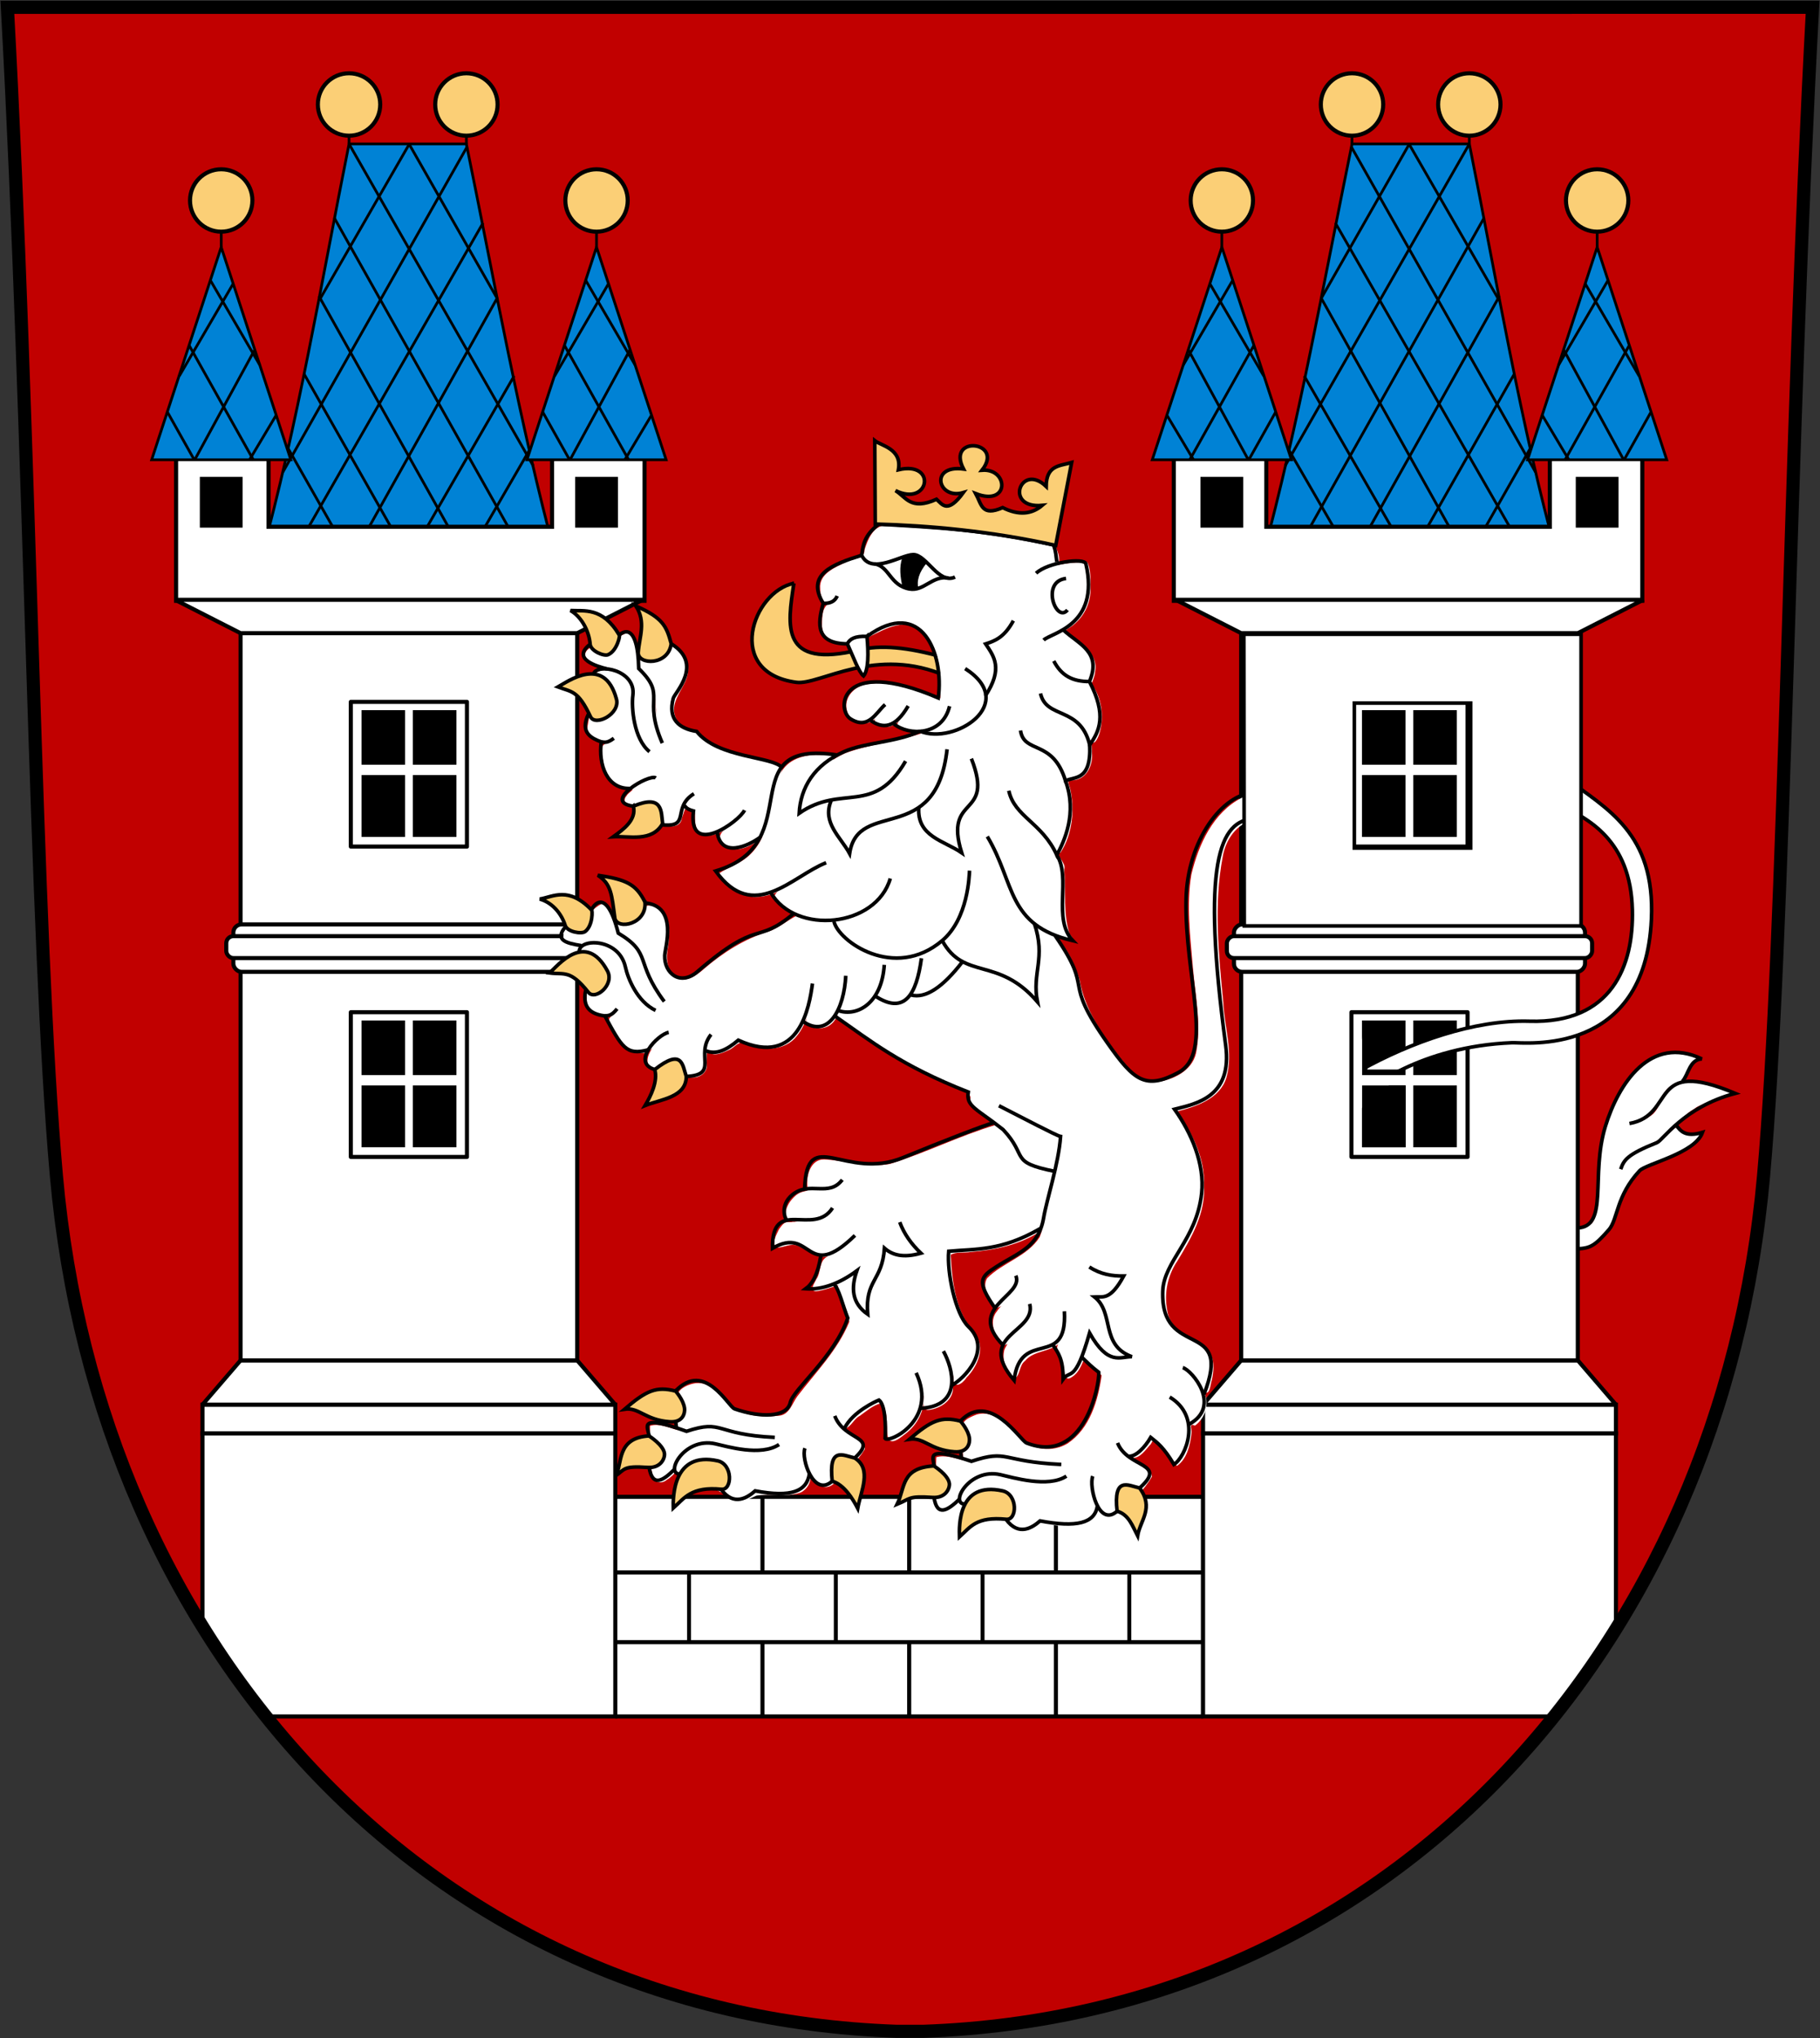 <?xml version="1.0" encoding="UTF-8" standalone="no"?>
<!-- Created with Inkscape (http://www.inkscape.org/) -->

<svg
   width="133.942mm"
   height="149.927mm"
   viewBox="0 0 133.942 149.927"
   version="1.1"
   id="svg5"
   inkscape:version="1.1.2 (0a00cf5339, 2022-02-04)"
   sodipodi:docname="Velvary,_znak.svg"
   xmlns:inkscape="http://www.inkscape.org/namespaces/inkscape"
   xmlns:sodipodi="http://sodipodi.sourceforge.net/DTD/sodipodi-0.dtd"
   xmlns:xlink="http://www.w3.org/1999/xlink"
   xmlns="http://www.w3.org/2000/svg"
   xmlns:svg="http://www.w3.org/2000/svg">
  <rect x="0" y="0" width="133.942" height="149.927" fill="#333333" stroke="none"/>
  <sodipodi:namedview
     id="namedview7"
     pagecolor="#ffffff"
     bordercolor="#666666"
     borderopacity="1.0"
     inkscape:pageshadow="2"
     inkscape:pageopacity="0.0"
     inkscape:pagecheckerboard="true"
     inkscape:document-units="mm"
     showgrid="false"
     fit-margin-top="0"
     fit-margin-left="0"
     fit-margin-right="0"
     fit-margin-bottom="0"
     inkscape:zoom="1.4142136"
     inkscape:cx="184.55487"
     inkscape:cy="284.96403"
     inkscape:window-width="1848"
     inkscape:window-height="1056"
     inkscape:window-x="72"
     inkscape:window-y="0"
     inkscape:window-maximized="1"
     inkscape:current-layer="g5437"
     showguides="true"
     inkscape:guide-bbox="true" />
  <defs
     id="defs2" />
  <g
     inkscape:groupmode="layer"
     id="layer4"
     inkscape:label="Background"
     style="display:inline"
     sodipodi:insensitive="true"
     transform="translate(-36.623,-4.61)">
    <path
       id="path4650"
       style="fill:#c10000;fill-rule:evenodd;stroke:none;stroke-width:0.965;stroke-linecap:butt;stroke-linejoin:miter;stroke-miterlimit:4;stroke-dasharray:none;stroke-opacity:1"
       d="M 37.166,5.148 C 38.905,37.118 39.193,73.384 40.775,91.106 43.873,125.816 68.144,152.824 102.623,154.026 h 1.94 c 34.479,-1.202 58.751,-28.21 61.848,-62.921 1.582,-17.722 1.87,-53.988 3.609,-85.958 z"
       sodipodi:nodetypes="csccscc" />
  </g>
  <g
     inkscape:groupmode="layer"
     id="layer2"
     inkscape:label="Castle"
     style="display:inline"
     transform="translate(-36.623,-4.61)"
     sodipodi:insensitive="true">
    <g
       id="g7019">
      <g
         id="g6821">
        <rect
           style="fill:#ffffff;fill-opacity:1;stroke:#000000;stroke-width:0.3;stroke-linecap:round;stroke-linejoin:bevel;stroke-miterlimit:4;stroke-dasharray:none;stroke-opacity:1"
           id="rect5833"
           width="43.256"
           height="16.154"
           x="81.906"
           y="114.711"
           ry="0" />
        <path
           style="fill:none;fill-rule:evenodd;stroke:#000000;stroke-width:0.3;stroke-linecap:butt;stroke-linejoin:miter;stroke-miterlimit:4;stroke-dasharray:none;stroke-opacity:1"
           d="M 81.923,120.273 H 125.145"
           id="path5985" />
        <path
           style="fill:none;fill-rule:evenodd;stroke:#000000;stroke-width:0.3;stroke-linecap:butt;stroke-linejoin:miter;stroke-miterlimit:4;stroke-dasharray:none;stroke-opacity:1"
           d="M 81.923,125.402 H 125.145"
           id="path6085" />
        <path
           style="fill:none;fill-rule:evenodd;stroke:#000000;stroke-width:0.3;stroke-linecap:butt;stroke-linejoin:miter;stroke-miterlimit:4;stroke-dasharray:none;stroke-opacity:1"
           d="m 92.737,125.384 v 5.474"
           id="path6120" />
        <path
           style="fill:none;fill-rule:evenodd;stroke:#000000;stroke-width:0.3;stroke-linecap:butt;stroke-linejoin:miter;stroke-miterlimit:4;stroke-dasharray:none;stroke-opacity:1"
           d="m 103.534,125.384 v 5.474"
           id="path6284" />
        <path
           style="fill:none;fill-rule:evenodd;stroke:#000000;stroke-width:0.3;stroke-linecap:butt;stroke-linejoin:miter;stroke-miterlimit:4;stroke-dasharray:none;stroke-opacity:1"
           d="m 114.332,125.384 v 5.474"
           id="path6286" />
        <path
           style="fill:none;fill-rule:evenodd;stroke:#000000;stroke-width:0.3;stroke-linecap:butt;stroke-linejoin:miter;stroke-miterlimit:4;stroke-dasharray:none;stroke-opacity:1"
           d="m 92.737,114.801 v 5.474"
           id="path6293" />
        <path
           style="fill:none;fill-rule:evenodd;stroke:#000000;stroke-width:0.3;stroke-linecap:butt;stroke-linejoin:miter;stroke-miterlimit:4;stroke-dasharray:none;stroke-opacity:1"
           d="m 103.534,114.801 v 5.474"
           id="path6295" />
        <path
           style="fill:none;fill-rule:evenodd;stroke:#000000;stroke-width:0.3;stroke-linecap:butt;stroke-linejoin:miter;stroke-miterlimit:4;stroke-dasharray:none;stroke-opacity:1"
           d="m 114.332,114.801 v 5.474"
           id="path6297" />
        <path
           style="fill:none;fill-rule:evenodd;stroke:#000000;stroke-width:0.29;stroke-linecap:butt;stroke-linejoin:miter;stroke-miterlimit:4;stroke-dasharray:none;stroke-opacity:1"
           d="m 98.134,120.277 v 5.103"
           id="path6307" />
        <path
           style="fill:none;fill-rule:evenodd;stroke:#000000;stroke-width:0.29;stroke-linecap:butt;stroke-linejoin:miter;stroke-miterlimit:4;stroke-dasharray:none;stroke-opacity:1"
           d="m 108.934,120.277 v 5.103"
           id="path6309" />
        <path
           style="fill:none;fill-rule:evenodd;stroke:#000000;stroke-width:0.29;stroke-linecap:butt;stroke-linejoin:miter;stroke-miterlimit:4;stroke-dasharray:none;stroke-opacity:1"
           d="m 119.735,120.277 v 5.103"
           id="path6311" />
        <path
           style="fill:none;fill-rule:evenodd;stroke:#000000;stroke-width:0.29;stroke-linecap:butt;stroke-linejoin:miter;stroke-miterlimit:4;stroke-dasharray:none;stroke-opacity:1"
           d="m 87.334,120.277 v 5.103"
           id="path6313" />
      </g>
      <g
         id="g5554">
        <g
           id="g2805">
          <g
             id="g2733">
            <rect
               style="fill:#ffffff;fill-opacity:1;stroke:#000000;stroke-width:0.3;stroke-linecap:round;stroke-linejoin:miter;stroke-miterlimit:4;stroke-dasharray:none;stroke-opacity:1"
               id="rect1345"
               width="30.383"
               height="2.117"
               x="51.524"
               y="107.932" />
            <path
               id="rect1095"
               style="fill:#ffffff;stroke:#000000;stroke-width:0.3;stroke-linecap:round"
               d="m 51.524,110.049 h 30.383 v 20.817 H 56.173 c 0,0 -1.838,-2.198 -2.611,-3.279 -0.773,-1.081 -2.039,-3.187 -2.039,-3.187 z"
               sodipodi:nodetypes="cccczcc" />
            <path
               style="fill:#ffffff;fill-opacity:1;fill-rule:evenodd;stroke:#000000;stroke-width:0.3;stroke-linecap:butt;stroke-linejoin:bevel;stroke-miterlimit:4;stroke-dasharray:none;stroke-opacity:1"
               d="m 51.524,107.932 2.804,-3.258 H 79.102 l 2.804,3.258 z"
               id="path1470" />
          </g>
          <g
             id="g2767">
            <rect
               style="fill:#ffffff;fill-opacity:1;stroke:#000000;stroke-width:0.3;stroke-linecap:round;stroke-linejoin:miter;stroke-miterlimit:4;stroke-dasharray:none;stroke-opacity:1"
               id="rect1435"
               width="24.775"
               height="53.491"
               x="54.328"
               y="51.183" />
            <g
               id="g2123"
               transform="translate(0.013)">
              <g
                 id="g1963"
                 transform="translate(0.019,-0.037)">
                <g
                   id="g1884"
                   transform="matrix(1.018,0,0,1.074,10.944,14.262)">
                  <rect
                     style="fill:#000000;stroke:none;stroke-width:0.3;stroke-linecap:round;stroke-linejoin:bevel;stroke-miterlimit:4;stroke-dasharray:none;stroke-opacity:1"
                     id="rect1756-3"
                     width="3.148"
                     height="3.737"
                     x="51.33"
                     y="39.685" />
                </g>
                <g
                   id="g1888"
                   transform="matrix(1.018,0,0,1.074,14.722,14.262)">
                  <rect
                     style="fill:#000000;stroke:none;stroke-width:0.3;stroke-linecap:round;stroke-linejoin:bevel;stroke-miterlimit:4;stroke-dasharray:none;stroke-opacity:1"
                     id="rect1886"
                     width="3.148"
                     height="3.737"
                     x="51.33"
                     y="39.685" />
                </g>
                <g
                   id="g1892"
                   transform="matrix(1.018,0,0,1.217,10.944,13.363)">
                  <rect
                     style="fill:#000000;stroke:none;stroke-width:0.3;stroke-linecap:round;stroke-linejoin:bevel;stroke-miterlimit:4;stroke-dasharray:none;stroke-opacity:1"
                     id="rect1890"
                     width="3.148"
                     height="3.737"
                     x="51.33"
                     y="39.685" />
                </g>
                <g
                   id="g1896"
                   transform="matrix(1.018,0,0,1.217,14.722,13.363)">
                  <rect
                     style="fill:#000000;stroke:none;stroke-width:0.3;stroke-linecap:round;stroke-linejoin:bevel;stroke-miterlimit:4;stroke-dasharray:none;stroke-opacity:1"
                     id="rect1894"
                     width="3.148"
                     height="3.737"
                     x="51.33"
                     y="39.685" />
                </g>
              </g>
              <rect
                 style="fill:none;stroke:#000000;stroke-width:0.3;stroke-linecap:round;stroke-linejoin:round;stroke-miterlimit:4;stroke-dasharray:none;stroke-opacity:1"
                 id="rect1987"
                 width="8.547"
                 height="10.646"
                 x="62.428"
                 y="56.236" />
            </g>
            <g
               id="g2170"
               transform="translate(0.013,22.828)">
              <g
                 id="g2166"
                 transform="translate(0.019,-0.037)">
                <g
                   id="g2152"
                   transform="matrix(1.018,0,0,1.074,10.944,14.262)">
                  <rect
                     style="fill:#000000;stroke:none;stroke-width:0.3;stroke-linecap:round;stroke-linejoin:bevel;stroke-miterlimit:4;stroke-dasharray:none;stroke-opacity:1"
                     id="rect2150"
                     width="3.148"
                     height="3.737"
                     x="51.33"
                     y="39.685" />
                </g>
                <g
                   id="g2156"
                   transform="matrix(1.018,0,0,1.074,14.722,14.262)">
                  <rect
                     style="fill:#000000;stroke:none;stroke-width:0.3;stroke-linecap:round;stroke-linejoin:bevel;stroke-miterlimit:4;stroke-dasharray:none;stroke-opacity:1"
                     id="rect2154"
                     width="3.148"
                     height="3.737"
                     x="51.33"
                     y="39.685" />
                </g>
                <g
                   id="g2160"
                   transform="matrix(1.018,0,0,1.217,10.944,13.363)">
                  <rect
                     style="fill:#000000;stroke:none;stroke-width:0.3;stroke-linecap:round;stroke-linejoin:bevel;stroke-miterlimit:4;stroke-dasharray:none;stroke-opacity:1"
                     id="rect2158"
                     width="3.148"
                     height="3.737"
                     x="51.33"
                     y="39.685" />
                </g>
                <g
                   id="g2164"
                   transform="matrix(1.018,0,0,1.217,14.722,13.363)">
                  <rect
                     style="fill:#000000;stroke:none;stroke-width:0.3;stroke-linecap:round;stroke-linejoin:bevel;stroke-miterlimit:4;stroke-dasharray:none;stroke-opacity:1"
                     id="rect2162"
                     width="3.148"
                     height="3.737"
                     x="51.33"
                     y="39.685" />
                </g>
              </g>
              <rect
                 style="fill:none;stroke:#000000;stroke-width:0.3;stroke-linecap:round;stroke-linejoin:round;stroke-miterlimit:4;stroke-dasharray:none;stroke-opacity:1"
                 id="rect2168"
                 width="8.547"
                 height="10.646"
                 x="62.428"
                 y="56.236" />
            </g>
            <g
               id="g2578"
               transform="translate(-73.661)">
              <rect
                 style="fill:#ffffff;fill-opacity:1;stroke:#000000;stroke-width:0.3;stroke-linecap:round;stroke-linejoin:round;stroke-miterlimit:4;stroke-dasharray:none;stroke-opacity:1"
                 id="rect2356"
                 width="25.837"
                 height="3.49"
                 x="127.458"
                 y="72.606"
                 ry="0.603" />
              <rect
                 style="fill:#ffffff;fill-opacity:1;stroke:#000000;stroke-width:0.3;stroke-linecap:round;stroke-linejoin:round;stroke-miterlimit:4;stroke-dasharray:none;stroke-opacity:1"
                 id="rect2274"
                 width="26.88"
                 height="1.614"
                 x="126.936"
                 y="73.47"
                 ry="0.521" />
            </g>
          </g>
        </g>
        <g
           id="g5369">
          <g
             id="g5316">
            <g
               id="g4659">
              <path
                 style="fill:#0082d5;fill-rule:evenodd;stroke:#000000;stroke-width:0.2;stroke-linecap:butt;stroke-linejoin:miter;stroke-miterlimit:4;stroke-dasharray:none;stroke-opacity:1"
                 d="M 70.945,15.197 H 62.311 C 60.26,25.449 58.511,35.939 55.825,45.689 h 21.727 C 74.859,35.747 73.034,25.412 70.945,15.197 Z"
                 id="path3605"
                 sodipodi:nodetypes="ccccc" />
              <path
                 style="fill:none;fill-rule:evenodd;stroke:#000000;stroke-width:0.2;stroke-linecap:butt;stroke-linejoin:bevel;stroke-miterlimit:4;stroke-dasharray:none;stroke-opacity:1"
                 d="m 57.841,37.617 4.622,8.121"
                 id="path4315" />
              <path
                 style="fill:none;fill-rule:evenodd;stroke:#000000;stroke-width:0.2;stroke-linecap:butt;stroke-linejoin:bevel;stroke-miterlimit:4;stroke-dasharray:none;stroke-opacity:1"
                 d="M 72.172,21.007 58.016,45.676"
                 id="path4350" />
              <path
                 style="fill:none;fill-rule:evenodd;stroke:#000000;stroke-width:0.2;stroke-linecap:butt;stroke-linejoin:bevel;stroke-miterlimit:4;stroke-dasharray:none;stroke-opacity:1"
                 d="M 71.005,15.397 57.438,39.34"
                 id="path4352" />
              <path
                 style="fill:none;fill-rule:evenodd;stroke:#000000;stroke-width:0.2;stroke-linecap:butt;stroke-linejoin:bevel;stroke-miterlimit:4;stroke-dasharray:none;stroke-opacity:1"
                 d="M 58.995,32.106 66.711,45.701"
                 id="path4420" />
              <path
                 style="fill:none;fill-rule:evenodd;stroke:#000000;stroke-width:0.2;stroke-linecap:butt;stroke-linejoin:bevel;stroke-miterlimit:4;stroke-dasharray:none;stroke-opacity:1"
                 d="M 60.088,26.38 70.945,45.729"
                 id="path4422" />
              <path
                 style="fill:none;fill-rule:evenodd;stroke:#000000;stroke-width:0.2;stroke-linecap:butt;stroke-linejoin:bevel;stroke-miterlimit:4;stroke-dasharray:none;stroke-opacity:1"
                 d="M 61.217,20.624 75.362,45.747"
                 id="path4424" />
              <path
                 style="fill:none;fill-rule:evenodd;stroke:#000000;stroke-width:0.2;stroke-linecap:butt;stroke-linejoin:bevel;stroke-miterlimit:4;stroke-dasharray:none;stroke-opacity:1"
                 d="M 62.311,15.197 75.871,38.884"
                 id="path4426" />
              <path
                 style="fill:none;fill-rule:evenodd;stroke:#000000;stroke-width:0.2;stroke-linecap:butt;stroke-linejoin:bevel;stroke-miterlimit:4;stroke-dasharray:none;stroke-opacity:1"
                 d="M 60.118,26.698 66.738,15.218 73.206,26.551 62.463,45.738"
                 id="path4428" />
              <path
                 style="fill:none;fill-rule:evenodd;stroke:#000000;stroke-width:0.2;stroke-linecap:butt;stroke-linejoin:bevel;stroke-miterlimit:4;stroke-dasharray:none;stroke-opacity:1"
                 d="M 74.462,32.26 66.711,45.701"
                 id="path4430" />
              <path
                 style="fill:none;fill-rule:evenodd;stroke:#000000;stroke-width:0.2;stroke-linecap:butt;stroke-linejoin:bevel;stroke-miterlimit:4;stroke-dasharray:none;stroke-opacity:1"
                 d="M 70.945,45.729 75.597,37.701"
                 id="path4432" />
            </g>
            <g
               id="g5252"
               transform="translate(18.043,-7.59)">
              <path
                 style="fill:none;fill-rule:evenodd;stroke:#000000;stroke-width:0.2;stroke-linecap:butt;stroke-linejoin:bevel;stroke-miterlimit:4;stroke-dasharray:none;stroke-opacity:1"
                 d="M 52.903,22.787 V 19.432"
                 id="path5248" />
              <circle
                 style="fill:#fbcf76;fill-opacity:1;stroke:#000000;stroke-width:0.3;stroke-linecap:round;stroke-linejoin:bevel;stroke-miterlimit:4;stroke-dasharray:none;stroke-opacity:1"
                 id="circle5250"
                 cx="52.903"
                 cy="19.885"
                 r="2.295" />
            </g>
            <g
               id="g5258"
               transform="translate(9.408,-7.59)">
              <path
                 style="fill:none;fill-rule:evenodd;stroke:#000000;stroke-width:0.2;stroke-linecap:butt;stroke-linejoin:bevel;stroke-miterlimit:4;stroke-dasharray:none;stroke-opacity:1"
                 d="M 52.903,22.787 V 19.432"
                 id="path5254" />
              <circle
                 style="fill:#fbcf76;fill-opacity:1;stroke:#000000;stroke-width:0.3;stroke-linecap:round;stroke-linejoin:bevel;stroke-miterlimit:4;stroke-dasharray:none;stroke-opacity:1"
                 id="circle5256"
                 cx="52.903"
                 cy="19.885"
                 r="2.295" />
            </g>
          </g>
          <g
             id="g2739">
            <path
               id="rect1570"
               style="fill:#ffffff;fill-opacity:1;stroke:#000000;stroke-width:1.134;stroke-linecap:round;stroke-linejoin:miter;stroke-miterlimit:4;stroke-dasharray:none;stroke-opacity:1"
               d="m 187.1,143.84 v 40.324 h 130.104 v -40.324 h -25.684 v 19.77 h -78.738 v -19.77 z"
               transform="scale(0.265)" />
            <path
               style="fill:#ffffff;fill-opacity:1;fill-rule:evenodd;stroke:#000000;stroke-width:0.3;stroke-linecap:butt;stroke-linejoin:bevel;stroke-miterlimit:4;stroke-dasharray:none;stroke-opacity:1"
               d="m 49.503,48.727 4.824,2.457 H 79.102 l 4.824,-2.457 z"
               id="path1616" />
            <rect
               style="fill:#000000;stroke:none;stroke-width:0.3;stroke-linecap:round;stroke-linejoin:bevel;stroke-miterlimit:4;stroke-dasharray:none;stroke-opacity:1"
               id="rect1756"
               width="3.148"
               height="3.737"
               x="51.33"
               y="39.685" />
            <rect
               style="fill:#000000;stroke:none;stroke-width:0.3;stroke-linecap:round;stroke-linejoin:bevel;stroke-miterlimit:4;stroke-dasharray:none;stroke-opacity:1"
               id="rect1860"
               width="3.148"
               height="3.737"
               x="78.952"
               y="39.685" />
          </g>
          <g
             id="g5284">
            <g
               id="g3430"
               transform="translate(-0.105)">
              <path
                 style="fill:#0082d5;fill-rule:evenodd;stroke:#000000;stroke-width:0.2;stroke-linecap:butt;stroke-linejoin:miter;stroke-miterlimit:4;stroke-dasharray:none;stroke-opacity:1"
                 d="M 53.007,22.787 47.889,38.43 h 10.24 z"
                 id="path2883"
                 sodipodi:nodetypes="cccc" />
              <path
                 style="fill:none;fill-rule:evenodd;stroke:#000000;stroke-width:0.2;stroke-linecap:butt;stroke-linejoin:bevel;stroke-miterlimit:4;stroke-dasharray:none;stroke-opacity:1"
                 d="m 49.051,34.923 1.991,3.54 4.442,-8.143"
                 id="path3217" />
              <path
                 style="fill:none;fill-rule:evenodd;stroke:#000000;stroke-width:0.2;stroke-linecap:butt;stroke-linejoin:bevel;stroke-miterlimit:4;stroke-dasharray:none;stroke-opacity:1"
                 d="m 49.918,32.275 3.976,-6.806"
                 id="path3252" />
              <path
                 style="fill:none;fill-rule:evenodd;stroke:#000000;stroke-width:0.2;stroke-linecap:butt;stroke-linejoin:miter;stroke-miterlimit:4;stroke-dasharray:none;stroke-opacity:1"
                 d="m 52.194,25.202 3.652,6.255"
                 id="path3287" />
              <path
                 style="fill:none;fill-rule:evenodd;stroke:#000000;stroke-width:0.2;stroke-linecap:butt;stroke-linejoin:miter;stroke-miterlimit:4;stroke-dasharray:none;stroke-opacity:1"
                 d="m 50.642,30.005 4.759,8.48"
                 id="path3289" />
              <path
                 style="fill:none;fill-rule:evenodd;stroke:#000000;stroke-width:0.2;stroke-linecap:butt;stroke-linejoin:bevel;stroke-miterlimit:4;stroke-dasharray:none;stroke-opacity:1"
                 d="m 57.05,35.152 -1.97,3.297"
                 id="path3291" />
            </g>
            <g
               id="g5167">
              <path
                 style="fill:none;fill-rule:evenodd;stroke:#000000;stroke-width:0.2;stroke-linecap:butt;stroke-linejoin:bevel;stroke-miterlimit:4;stroke-dasharray:none;stroke-opacity:1"
                 d="M 52.903,22.787 V 19.432"
                 id="path4764" />
              <circle
                 style="fill:#fbcf76;fill-opacity:1;stroke:#000000;stroke-width:0.3;stroke-linecap:round;stroke-linejoin:bevel;stroke-miterlimit:4;stroke-dasharray:none;stroke-opacity:1"
                 id="path5065"
                 cx="52.903"
                 cy="19.356"
                 r="2.295" />
            </g>
          </g>
          <g
             id="g5296">
            <g
               id="g3494"
               transform="translate(27.517)">
              <path
                 style="fill:#0082d5;fill-rule:evenodd;stroke:#000000;stroke-width:0.2;stroke-linecap:butt;stroke-linejoin:miter;stroke-miterlimit:4;stroke-dasharray:none;stroke-opacity:1"
                 d="M 53.007,22.787 47.889,38.43 h 10.24 z"
                 id="path3482"
                 sodipodi:nodetypes="cccc" />
              <path
                 style="fill:none;fill-rule:evenodd;stroke:#000000;stroke-width:0.2;stroke-linecap:butt;stroke-linejoin:bevel;stroke-miterlimit:4;stroke-dasharray:none;stroke-opacity:1"
                 d="m 49.051,34.923 1.991,3.54 4.442,-8.143"
                 id="path3484" />
              <path
                 style="fill:none;fill-rule:evenodd;stroke:#000000;stroke-width:0.2;stroke-linecap:butt;stroke-linejoin:bevel;stroke-miterlimit:4;stroke-dasharray:none;stroke-opacity:1"
                 d="m 49.918,32.275 3.976,-6.806"
                 id="path3486" />
              <path
                 style="fill:none;fill-rule:evenodd;stroke:#000000;stroke-width:0.2;stroke-linecap:butt;stroke-linejoin:miter;stroke-miterlimit:4;stroke-dasharray:none;stroke-opacity:1"
                 d="m 52.194,25.202 3.652,6.255"
                 id="path3488" />
              <path
                 style="fill:none;fill-rule:evenodd;stroke:#000000;stroke-width:0.2;stroke-linecap:butt;stroke-linejoin:miter;stroke-miterlimit:4;stroke-dasharray:none;stroke-opacity:1"
                 d="m 50.642,30.005 4.759,8.48"
                 id="path3490" />
              <path
                 style="fill:none;fill-rule:evenodd;stroke:#000000;stroke-width:0.2;stroke-linecap:butt;stroke-linejoin:bevel;stroke-miterlimit:4;stroke-dasharray:none;stroke-opacity:1"
                 d="m 57.05,35.152 -1.97,3.297"
                 id="path3492" />
            </g>
            <g
               id="g5246"
               transform="translate(27.622)">
              <path
                 style="fill:none;fill-rule:evenodd;stroke:#000000;stroke-width:0.2;stroke-linecap:butt;stroke-linejoin:bevel;stroke-miterlimit:4;stroke-dasharray:none;stroke-opacity:1"
                 d="M 52.903,22.787 V 19.432"
                 id="path5242" />
              <circle
                 style="fill:#fbcf76;fill-opacity:1;stroke:#000000;stroke-width:0.3;stroke-linecap:round;stroke-linejoin:bevel;stroke-miterlimit:4;stroke-dasharray:none;stroke-opacity:1"
                 id="circle5244"
                 cx="52.903"
                 cy="19.356"
                 r="2.295" />
            </g>
          </g>
        </g>
      </g>
      <use
         x="0"
         y="0"
         xlink:href="#g5554"
         id="use5722"
         transform="matrix(-1,0,0,1,207.069,0)"
         width="100%"
         height="100%" />
    </g>
  </g>
  <g
     inkscape:groupmode="layer"
     id="layer3"
     inkscape:label="Lion"
     style="display:inline"
     sodipodi:insensitive="true"
     transform="translate(-36.623,-4.61)">
    <path
       style="fill:#fbcf76;fill-rule:evenodd;stroke:#000000;stroke-width:0.265px;stroke-linecap:butt;stroke-linejoin:miter;stroke-opacity:1"
       d="m 95.049,47.515 c -0.476,3.122 -1.022,6.309 4.788,4.904 1.592,-0.385 3.526,-0.222 6.284,0.554 l 0.201,1.392 c -5.244,-2.327 -9.379,0.66 -11.084,0.435 -5.329,-0.703 -3.231,-6.692 -0.188,-7.285 z"
       id="path13131"
       sodipodi:nodetypes="csccsc" />
    <path
       id="path35668"
       style="display:inline;fill:#ffffff;fill-opacity:1;stroke-width:0.449;stroke-linecap:round;stroke-linejoin:bevel"
       d="m 384.312,163.244 c -3.553,-0.088 -5.126,3.928 -6.025,6.752 0.116,2.619 -3.387,2.349 -5.018,3.404 -3.073,1.423 -7.657,3.216 -7.291,7.377 -0.038,1.579 0.668,3.764 2.055,4.359 -1.699,1.4 -1.513,4.132 -1.547,6.166 0.266,4.371 5.647,5.959 9.188,4.455 5.201,-1.509 9.925,-6.013 15.654,-4.736 6.107,2.383 8.158,9.619 8.08,15.531 0.016,1.548 0.011,3.097 -0.078,4.643 -6.752,-2.316 -13.955,-5.334 -21.211,-3.688 -3.109,0.812 -5.695,3.927 -4.689,7.229 0.727,3.358 5.343,4.647 7.746,2.225 -0.554,1.778 2.253,2.095 3.525,2.221 1.277,-0.159 2.392,-0.932 3.355,-1.742 -2.022,1.727 1.39,2.742 2.832,3.02 1.394,0.228 2.815,0.236 4.223,0.164 -7.18,2.576 -14.879,3.194 -22.037,5.781 -1.187,0.508 -2.324,1.135 -3.408,1.836 0.676,-1.99 -2.605,-1.058 -3.811,-1.305 -4.201,-0.175 -9.064,1.185 -10.932,5.307 0.165,-0.432 0.334,-0.863 0.52,-1.287 -0.502,-1.849 -3.239,-1.611 -4.695,-2.326 -6.288,-1.602 -13.062,-2.753 -18.023,-7.234 -2.343,-1.384 -5.712,-1.737 -6.797,-4.648 -1.89,-3.946 1.601,-7.433 2.883,-10.922 1.137,-3.125 0.331,-7.099 -2.723,-8.789 -3.24,-0.785 -6.328,1.491 -9.412,2.139 -0.992,2.205 -0.435,2.277 -0.863,-0.158 -0.365,-2.214 -0.852,-5.503 -3.252,-6.152 -3.515,2.17 -8.099,2.186 -11.25,4.93 -1.742,1.867 0.683,4.034 2.492,4.518 0.809,0.392 2.836,0.884 2.996,1.031 -1.672,0.048 -3.946,0.428 -3.473,2.674 -0.381,4.454 -1.272,8.747 -1.98,13.125 -0.358,3.201 3.389,4.538 5.988,4.438 -2.747,0.238 -2.055,2.729 -1.709,4.629 0.267,4.016 3.381,8.438 7.688,8.453 1.651,-0.561 -0.847,0.924 -1.082,1.619 -1.283,1.299 -0.058,3.099 1.527,3.225 3.634,1.364 6.333,4.996 10.35,5.24 1.53,0.156 3.221,-0.349 3.418,-2.125 0.413,-1.084 0.876,-2.99 1.416,-3.586 -0.147,1.423 1.734,1.354 2.254,2.088 0.014,2.239 -0.149,6.026 2.939,6.221 1.867,0.166 4.055,-0.787 5.369,-1.506 -1.644,0.765 -1.834,2.863 -0.336,3.906 2.712,2.849 7.063,0.791 9.742,-1.051 0.438,-0.363 0.799,-0.773 1.109,-1.213 -0.842,1.863 -1.938,3.599 -3.498,5.102 -2.443,2.489 -6.015,3.391 -8.738,5.338 1.099,2.063 3.388,3.617 5.326,5.027 3.652,2.309 8.223,1.482 11.85,-0.422 -1.275,0.38 -2.361,1.855 -1.02,2.855 1.551,1.649 4.014,3.246 5.641,4.137 -2.706,1.273 -5.133,3.541 -8.049,4.471 -6.67,2.066 -12.602,5.851 -17.863,10.381 -1.975,1.714 -4.822,3.975 -7.51,2.256 -3.078,-1.747 -3.013,-5.786 -2.354,-8.801 0.309,-3.641 0.939,-8.763 -3.119,-10.602 -3.308,-1.581 -6.646,1.204 -9.611,2.389 -0.962,0.408 -2.165,1.392 -1.477,2.547 -0.941,-2.096 -1.66,-5.361 -4.234,-5.916 -2.311,1.11 -3.934,3.407 -6.287,4.566 -1.778,1.282 -5.359,2.81 -4.201,5.574 1.41,1.686 4.212,1.913 6.02,1.723 -2.428,0.881 -0.708,3.929 -0.73,5.742 0.779,3.369 0.91,6.824 1.039,10.24 0.683,2.978 4.792,4.247 7.117,3.324 -2.198,0.735 -0.16,3.216 0.482,4.379 1.718,2.718 3.898,6.559 7.727,5.871 1.29,0.277 2.888,-1.255 3.174,-1.664 -1.519,1.616 -2.825,5.073 -0.111,6.246 3.699,1.283 7.68,2.444 11.629,2.219 1.909,-0.233 3.594,-1.787 3.217,-3.834 -0.018,-1.091 0.044,-3.521 0.295,-3.93 0.874,2.399 4.08,1.023 5.705,0.227 1.726,-0.515 2.932,-3.04 4.82,-1.699 4.653,1.869 10.922,2.042 14.27,-2.318 1.39,-1.682 2.276,-3.713 2.979,-5.762 -0.464,1.117 -0.989,2.99 0.744,3.189 2.468,1.041 5.459,0.46 6.883,-1.951 0.224,-0.249 0.51,-0.744 0.768,-1.203 -0.141,1.166 1.213,2.054 2.428,2.697 10.02,7.249 20.656,13.705 32.162,18.316 1.096,0.463 2.569,0.956 2.137,2.471 1.024,3.316 4.829,4.652 7.168,6.904 0.069,0.048 0.122,0.111 0.189,0.16 -0.121,-0.026 -0.244,-0.046 -0.373,-0.047 -9.976,2.99 -19.377,7.738 -29.301,10.801 -6.148,1.074 -12.143,-0.962 -18.25,-1.273 -3.964,-0.024 -5.177,5.078 -4.518,8.172 0.077,1.168 -1.83,-0.112 -4.369,2.855 -1.326,1.4 -2.711,4.479 -0.937,5.957 2.028,0.544 0.249,0.18 2.335,0.253 -2.965,0.597 -2.997,-0.772 -5.015,2.128 -0.667,1.461 -2.139,3.719 -0.811,5.148 2.105,0.064 4.28,-1.534 6.4,-0.377 2.545,1.079 4.904,3.264 7.918,2.84 -2.493,0.998 -1.768,4.341 -3.15,6.254 -0.395,0.979 -2.208,3.322 -0.094,3.377 1.89,-0.142 5.343,-1.443 6.232,-1.713 -0.972,1.187 0.951,2.376 0.975,3.646 0.64,2.159 1.959,4.406 2.023,6.568 -3.235,7.885 -9.319,13.976 -14.42,20.662 -1.488,2.004 -2.182,5.186 -5.189,5.385 -4.091,0.412 -8.665,0.236 -12.236,-1.973 -3.221,-2.706 -5.948,-7.545 -10.77,-7.07 -1.978,0.28 -4.48,1.292 -5.131,3.186 0.127,3.27 -0.248,6.65 0.182,9.854 -2.503,-0.643 -5.18,-1.976 -7.756,-1.201 -0.118,4.578 -0.227,9.377 0.719,13.924 0.305,1.97 2.663,2.259 3.961,1.031 0.98,-0.493 2.26,-1.841 2.604,-2.377 0.111,2.229 3.36,1.763 4.748,2.77 3.726,1.335 7.61,2.524 10.721,5.074 2.286,1.403 4.71,-0.153 6.795,-1.047 4.055,-0.643 8.393,0.559 12.287,-0.877 2.086,-1.019 3.288,-3.524 2.488,-5.658 0.747,2.56 3.872,5.588 6.486,3.398 3.207,-2.984 6.57,-6.05 8.855,-9.807 -0.125,-2.556 -3.495,-3.101 -4.902,-4.812 -0.574,-0.6 -1.771,-1.316 -0.365,-0.934 1.584,-0.68 2.257,-2.64 3.846,-3.451 1.829,-1.288 3.722,-2.999 5.9,-3.492 2.507,2.747 1.049,6.902 2.1,10.154 1.562,1.206 3.499,-0.882 4.781,-1.76 3.311,-2.529 5.36,-6.566 4.924,-10.77 0.522,1.334 -0.936,4.005 1.203,4.234 3.419,-0.229 7.517,-2.882 6.918,-6.764 0.101,-0.861 -0.271,-4.796 0.186,-2.191 -0.104,3.313 2.461,1.814 3.592,0.021 3.058,-3.088 5.47,-8.352 2.357,-12.234 -5.366,-5.933 -6.301,-14.26 -6.695,-21.885 1.392,-0.937 3.78,-0.465 5.529,-0.785 6.901,-0.552 14.125,-2.095 19.838,-6.105 -0.223,0.645 -0.41,1.307 -0.66,1.939 -3.432,5.438 -10.288,7.042 -14.627,11.463 -1.626,2.87 0.949,6.167 2.68,8.273 2.255,-0.879 1.334,-1.118 0.078,0.871 -2.478,2.923 -0.522,7.417 1.967,9.588 1.928,-1.295 0.131,0.254 -0.004,1.541 -0.653,2.817 1.005,5.703 2.736,7.727 1.85,-0.926 1.357,-3.822 3.111,-5.098 2.492,-3.029 7.212,-2.328 9.844,-5.225 -2.38,1.677 0.475,3.827 0.686,5.885 0.505,1.329 -0.038,5.755 2.602,3.738 1.783,-1.124 2.541,-3.255 3.355,-5.094 0.865,1.97 3.313,3.087 4.762,4.74 -0.99,6.982 -3.247,14.734 -9.426,18.883 -4.123,2.528 -10.124,1.987 -13.207,-1.934 -3.259,-2.986 -7.12,-7.489 -12.072,-6.088 -1.945,0.783 -4.676,1.757 -3.85,4.408 0.16,2.755 -0.32,5.65 0.232,8.318 -2.455,-0.597 -5.106,-1.595 -7.6,-0.875 -0.191,4.539 -0.515,9.32 0.51,13.822 0.377,2.062 2.809,1.777 4.014,0.643 0.995,-0.661 2.029,-1.714 2.541,-2.633 -0.445,2.385 3.048,2.074 4.396,2.992 3.798,1.413 7.805,2.477 10.859,5.242 2.39,1.344 5.179,0.036 7.094,-1.535 4.656,0.26 10.27,2.019 14.324,-1.18 1.383,-0.893 1.685,-3.101 1.303,-4.189 0.467,2.871 4.209,4.794 6.211,2.115 3.059,-3.093 6.531,-6.081 8.635,-9.916 -0.279,-2.516 -3.496,-2.975 -5.062,-4.525 -0.453,-0.368 -1.908,-1.381 -0.59,-0.652 2.371,0.259 3.906,-2.3 5.34,-3.818 0.423,-0.602 0.581,-1.622 1.361,-0.602 2.444,1.766 3.923,4.532 5.904,6.643 2.743,-1.874 3.668,-5.669 4.025,-8.871 0.281,-1.467 -0.913,-3.071 0.992,-2.314 2.86,-2.08 3.993,-5.997 2.607,-9.262 1.682,0.835 1.611,-2.228 2.076,-3.391 0.742,-3.269 0.853,-7.573 -2.559,-9.412 -3.963,-2.428 -9.209,-4.746 -9.85,-9.986 -0.895,-4.787 0.125,-9.681 2.875,-13.709 3.838,-6.34 7.849,-13.223 7.328,-20.924 0.344,-7.504 -3.282,-14.491 -7.354,-20.547 5.377,-1.379 11.868,-3.516 13.629,-9.457 1.913,-6.851 -0.562,-13.901 -0.906,-20.799 -1.272,-13.406 -2.692,-27.131 -0.143,-40.438 0.775,-4.663 3.942,-9.422 8.945,-10.221 1.61,-1.418 0.289,-4.397 0.723,-6.422 -0.671,-1.739 -3.092,-0.032 -4.4,0.309 -7.966,4.087 -11.967,12.965 -13.977,21.271 -1.423,8.521 -0.292,17.238 0.41,25.781 0.687,7.898 2.429,16.034 0.883,23.824 -1.148,5.04 -6.581,7.556 -11.244,8.051 -4.791,0.354 -7.678,-4.306 -10.416,-7.484 -4.767,-6.217 -9.3,-12.986 -10.672,-20.854 -1.373,-4.435 -3.416,-8.961 -6.801,-12.207 -1.004,-0.648 1.359,0.587 1.934,0.707 1.189,0.851 4.401,1.296 2.105,-1.209 -1.89,-5.838 -1.002,-12.06 -1.521,-18.115 0.735,-1.569 -3.115,-4.791 -1.064,-4.5 3.385,-5.079 4.007,-11.922 2.707,-17.871 -0.545,-1.895 -1.145,-2.3 1.166,-2.281 3.617,-0.506 5.205,-4.36 4.91,-7.637 0.003,-1.232 -0.091,-2.486 -0.527,-3.648 1.05,2.316 2.283,-0.565 2.633,-1.834 1.302,-4.571 0.605,-9.769 -2.209,-13.623 0.089,-0.368 0.934,-2.144 0.955,-3.334 1.045,-4.869 -3.906,-7.851 -7.035,-10.537 -1.801,-0.776 -1.067,-1.039 0.164,-1.85 3.631,-2.438 5.809,-6.641 5.592,-11.023 8.9e-4,-2.32 0.121,-4.834 -0.824,-6.959 -2.735,-0.162 -5.993,0.228 -8.436,0.766 1.137,-1.371 0.266,-3.569 -0.365,-5.021 -3.665,-1.665 -7.921,-1.805 -11.85,-2.646 -11.658,-1.846 -23.457,-2.909 -35.248,-3.365 z m -72.357,42.029 c -0.023,-0.021 0.002,-0.005 0.107,0.072 0.414,0.242 1.624,1.54 0.496,0.445 -0.04,-0.064 -0.536,-0.456 -0.604,-0.518 z m 8.141,5.324 c 0.222,1.758 0.259,3.488 0.43,5.277 -0.253,-1.705 -0.251,-3.607 -0.43,-5.277 z"
       sodipodi:nodetypes="sccccccccccccccccccccccccccccccccccccccccccccccccccccccccccccccccccccccccccccccccccccccccccccccccccccccccccccccccccccccccccccccccccccccccccccccccccccccccccccccccccccccccccccccccccccccccccccccccccccccccccccccccccsccsccccc"
       transform="scale(0.265)" />
    <path
       style="fill:none;fill-rule:evenodd;stroke:#000000;stroke-width:0.265px;stroke-linecap:butt;stroke-linejoin:miter;stroke-opacity:1"
       d="m 111.2,50.268 c -0.667,1.231 -1.353,1.482 -2.041,1.707 0.619,0.922 1.308,1.805 -0.026,3.832"
       id="path7259"
       sodipodi:nodetypes="ccc" />
    <path
       style="fill:none;fill-rule:evenodd;stroke:#000000;stroke-width:0.265px;stroke-linecap:butt;stroke-linejoin:miter;stroke-opacity:1"
       d="m 107.652,53.79 c 3.999,2.563 -0.786,5.65 -3.313,4.604"
       id="path7389"
       sodipodi:nodetypes="cc" />
    <path
       style="fill:none;fill-rule:evenodd;stroke:#000000;stroke-width:0.265px;stroke-linecap:butt;stroke-linejoin:miter;stroke-opacity:1"
       d="m 100.425,51.424 c 4.051,-2.935 5.686,1.289 5.251,4.523 -7.288,-3.122 -7.526,0.863 -6.461,1.538 1.306,0.828 1.853,-0.423 2.549,-1.052"
       id="path7894"
       sodipodi:nodetypes="ccsc" />
    <path
       style="fill:none;fill-rule:evenodd;stroke:#000000;stroke-width:0.265px;stroke-linecap:butt;stroke-linejoin:miter;stroke-opacity:1"
       d="m 100.636,57.557 c 0.947,0.706 1.871,0.622 2.823,-1.018"
       id="path8961"
       sodipodi:nodetypes="cc" />
    <path
       style="fill:none;fill-rule:evenodd;stroke:#000000;stroke-width:0.265px;stroke-linecap:butt;stroke-linejoin:miter;stroke-opacity:1"
       d="m 102.41,57.859 c 1.096,0.894 3.574,0.878 4.095,-1.302"
       id="path9296"
       sodipodi:nodetypes="cc" />
    <path
       style="fill:#ffffff;fill-opacity:1;fill-rule:evenodd;stroke:#000000;stroke-width:0.265px;stroke-linecap:butt;stroke-linejoin:miter;stroke-opacity:1"
       d="m 100.425,51.424 c -0.884,-0.044 -1.273,0.188 -1.44,0.544 0.447,0.984 0.828,2.061 1.191,2.363 0.364,-0.424 0.371,-1.682 0.25,-2.908 z"
       id="path9496"
       sodipodi:nodetypes="cccc" />
    <path
       style="fill:none;fill-rule:evenodd;stroke:#000000;stroke-width:0.265px;stroke-linecap:butt;stroke-linejoin:miter;stroke-opacity:1"
       d="m 98.985,51.969 c -2.302,-0.017 -2.222,-1.395 -1.779,-2.981 0.516,0.024 0.867,-0.147 1.03,-0.542"
       id="path9816"
       sodipodi:nodetypes="ccc" />
    <path
       style="fill:none;fill-rule:evenodd;stroke:#000000;stroke-width:0.265px;stroke-linecap:butt;stroke-linejoin:miter;stroke-opacity:1"
       d="m 97.206,48.987 c -1.295,-2.106 0.66,-2.864 2.831,-3.533"
       id="path10056"
       sodipodi:nodetypes="cc" />
    <path
       style="fill:#000000;fill-opacity:1;fill-rule:evenodd;stroke:none;stroke-width:0.265px;stroke-linecap:butt;stroke-linejoin:miter;stroke-opacity:1"
       d="m 103.041,47.778 c -0.163,-0.724 -0.253,-1.442 -0.019,-2.133 0.509,-0.297 1.063,-0.416 1.836,0.34 -0.624,0.732 -0.779,1.364 -0.649,1.935 -0.491,0.174 -0.836,0.029 -1.169,-0.142 z"
       id="path11545"
       sodipodi:nodetypes="ccccc" />
    <path
       style="fill:none;fill-rule:evenodd;stroke:#000000;stroke-width:0.265px;stroke-linecap:butt;stroke-linejoin:miter;stroke-opacity:1"
       d="m 106.908,47.054 c -1.19,0.58 -2.098,-1.658 -3.074,-1.649 -0.898,0.008 -3.081,1.528 -3.797,0.049 0.104,-0.723 0.155,-1.44 1.256,-2.289 3.961,0.232 7.827,0.383 12.871,1.532 0.072,0.31 0.12,0.203 0.235,1.245"
       id="path10297"
       sodipodi:nodetypes="cscccc" />
    <path
       style="fill:none;fill-rule:evenodd;stroke:#000000;stroke-width:0.265px;stroke-linecap:butt;stroke-linejoin:miter;stroke-opacity:1"
       d="m 100.982,46.085 c 1.102,0.186 1.13,1.586 2.569,1.847 1.064,0.193 1.659,-0.986 2.859,-0.812"
       id="path11149"
       sodipodi:nodetypes="csc" />
    <path
       style="fill:none;fill-rule:evenodd;stroke:#000000;stroke-width:0.265px;stroke-linecap:butt;stroke-linejoin:miter;stroke-opacity:1"
       d="m 112.874,46.776 c 0.852,-0.809 3.555,-1.167 3.664,-0.694 1.051,4.559 -2.556,5.067 -3.11,5.609"
       id="path12068"
       sodipodi:nodetypes="csc" />
    <path
       style="fill:none;fill-rule:evenodd;stroke:#000000;stroke-width:0.265px;stroke-linecap:butt;stroke-linejoin:miter;stroke-opacity:1"
       d="m 115.079,47.16 c -1.894,0.218 -0.717,3.33 0.103,2.318"
       id="path12617"
       sodipodi:nodetypes="cc" />
    <path
       style="fill:none;fill-rule:evenodd;stroke:#000000;stroke-width:0.265px;stroke-linecap:butt;stroke-linejoin:miter;stroke-opacity:1"
       d="m 114.889,50.958 c 1.131,1.049 2.835,1.61 1.91,3.785 -1.243,0.004 -2.064,-0.436 -2.622,-1.511"
       id="path14520"
       sodipodi:nodetypes="ccc" />
    <path
       style="fill:none;fill-rule:evenodd;stroke:#000000;stroke-width:0.265px;stroke-linecap:butt;stroke-linejoin:miter;stroke-opacity:1"
       d="m 116.8,54.743 c 1.298,2.488 0.728,3.66 0.019,4.659 -0.693,-2.866 -3.192,-1.872 -3.62,-3.782"
       id="path14920"
       sodipodi:nodetypes="ccc" />
    <path
       style="fill:none;fill-rule:evenodd;stroke:#000000;stroke-width:0.265px;stroke-linecap:butt;stroke-linejoin:miter;stroke-opacity:1"
       d="m 116.819,59.402 c 0.13,2.732 -1.189,2.302 -1.78,2.648 -0.932,-3.095 -3.048,-1.952 -3.313,-3.706"
       id="path15520"
       sodipodi:nodetypes="ccc" />
    <path
       style="fill:none;fill-rule:evenodd;stroke:#000000;stroke-width:0.265px;stroke-linecap:butt;stroke-linejoin:miter;stroke-opacity:1"
       d="m 115.039,62.05 c 0.872,2.37 -0.079,4.415 -0.64,5.455 -1.096,-2.404 -3.116,-2.812 -3.534,-4.735"
       id="path16431"
       sodipodi:nodetypes="ccc" />
    <path
       style="fill:none;fill-rule:evenodd;stroke:#000000;stroke-width:0.265px;stroke-linecap:butt;stroke-linejoin:miter;stroke-opacity:1"
       d="m 114.399,67.505 c 1.081,1.695 -0.346,4.712 1.181,6.303 -4.895,-1.15 -4.223,-4.205 -6.296,-7.668"
       id="path16919"
       sodipodi:nodetypes="ccc" />
    <path
       style="fill:none;fill-rule:evenodd;stroke:#000000;stroke-width:0.265px;stroke-linecap:butt;stroke-linejoin:miter;stroke-opacity:1"
       d="m 112.745,72.536 c 0.867,2.555 -0.192,3.624 0.228,5.764 -2.908,-3.375 -5.387,-1.545 -7.009,-4.503"
       id="path17939"
       sodipodi:nodetypes="ccc" />
    <path
       style="fill:none;fill-rule:evenodd;stroke:#000000;stroke-width:0.265px;stroke-linecap:butt;stroke-linejoin:miter;stroke-opacity:1"
       d="m 104.339,58.393 c -1.794,0.838 -4.059,0.821 -5.599,1.506 -2.216,0.986 -3.199,2.648 -3.303,4.533 3.138,-2.181 5.474,0.22 7.833,-3.835"
       id="path18648"
       sodipodi:nodetypes="cscc" />
    <path
       style="fill:none;fill-rule:evenodd;stroke:#000000;stroke-width:0.265px;stroke-linecap:butt;stroke-linejoin:miter;stroke-opacity:1"
       d="m 97.787,63.514 c -0.674,1.623 0.695,2.649 1.362,3.88 0.614,-4.093 6.382,-0.475 7.173,-7.67"
       id="path20528"
       sodipodi:nodetypes="ccc" />
    <path
       style="fill:none;fill-rule:evenodd;stroke:#000000;stroke-width:0.265px;stroke-linecap:butt;stroke-linejoin:miter;stroke-opacity:1"
       d="m 104.242,63.986 c -0.158,2.163 1.852,2.452 3.156,3.352 -1.362,-4.367 2.46,-2.462 0.714,-6.925"
       id="path21087"
       sodipodi:nodetypes="ccc" />
    <path
       style="fill:none;fill-rule:evenodd;stroke:#000000;stroke-width:0.265px;stroke-linecap:butt;stroke-linejoin:miter;stroke-opacity:1"
       d="m 98.267,60.15 c -7.985,-1.22 -2.026,6.489 -8.98,8.528 2.798,3.884 5.641,0.364 8.135,-0.609"
       id="path21799"
       sodipodi:nodetypes="ccc" />
    <path
       style="fill:none;fill-rule:evenodd;stroke:#000000;stroke-width:0.265px;stroke-linecap:butt;stroke-linejoin:miter;stroke-opacity:1"
       d="m 93.343,70.258 c 1.834,3.166 7.764,2.562 8.8,-1.03"
       id="path23234"
       sodipodi:nodetypes="cc" />
    <path
       style="fill:none;fill-rule:evenodd;stroke:#000000;stroke-width:0.265px;stroke-linecap:butt;stroke-linejoin:miter;stroke-opacity:1"
       d="m 97.997,72.382 c 0.307,1.452 4.446,4.394 7.967,1.415 1.921,-1.626 1.986,-4.79 2.013,-5.147"
       id="path23644"
       sodipodi:nodetypes="csc" />
    <path
       style="fill:none;fill-rule:evenodd;stroke:#000000;stroke-width:0.265px;stroke-linecap:butt;stroke-linejoin:miter;stroke-opacity:1"
       d="m 114.28,73.443 c 2.985,4.311 0.36,2.951 3.881,7.939 1.909,2.704 2.762,3.419 5.183,2.119 2.672,-1.434 0.441,-7.136 0.567,-12.752 0.097,-4.3 2.668,-7.782 5.053,-7.836 l 0.025,1.916 c -2.667,0.047 -3.944,3.375 -2.162,16.666 0.513,3.824 -2.179,4.303 -3.768,4.706 1.253,1.757 2.227,4.029 1.998,6.175 -0.365,3.427 -2.793,4.999 -2.863,7.218 -0.161,5.095 5.245,1.951 3.033,7.579"
       id="path26061"
       sodipodi:nodetypes="csssccscssc" />
    <path
       style="fill:none;fill-rule:evenodd;stroke:#000000;stroke-width:0.265px;stroke-linecap:butt;stroke-linejoin:miter;stroke-opacity:1"
       d="m 123.669,105.211 c 0.682,0.189 2.89,2.82 0.481,4.154"
       id="path33007"
       sodipodi:nodetypes="cc" />
    <path
       style="fill:none;fill-rule:evenodd;stroke:#000000;stroke-width:0.265px;stroke-linecap:butt;stroke-linejoin:miter;stroke-opacity:1"
       d="m 122.706,107.375 c 2.421,1.458 1.174,4.421 0.31,4.955 -0.75,-1.274 -1.25,-1.625 -1.707,-1.989 -0.431,0.737 -1.106,1.438 -1.634,1.386"
       id="path33251"
       sodipodi:nodetypes="cccc" />
    <path
       style="fill:#fbcf76;fill-rule:evenodd;stroke:#000000;stroke-width:0.265px;stroke-linecap:butt;stroke-linejoin:miter;stroke-opacity:1"
       d="m 118.835,115.768 c -0.282,-2.569 0.783,-1.909 1.657,-1.705 1.087,1.47 0.037,2.382 -0.147,3.521 -0.379,-0.725 -0.64,-1.563 -1.51,-1.816 z"
       id="path35446"
       sodipodi:nodetypes="cccc" />
    <path
       style="fill:#fbcf76;fill-rule:evenodd;stroke:#000000;stroke-width:0.265px;stroke-linecap:butt;stroke-linejoin:miter;stroke-opacity:1"
       d="m 110.408,114.272 c -3.29,-0.727 -3.197,2.563 -3.174,3.388 0.81,-0.727 1.225,-1.517 3.45,-1.297 0.807,0.08 0.852,-1.841 -0.277,-2.091 z"
       id="path36781"
       sodipodi:nodetypes="scss" />
    <g
       id="g43580"
       transform="translate(1.282,-3.553)">
      <path
         style="fill:#fbcf76;fill-rule:evenodd;stroke:#000000;stroke-width:0.265px;stroke-linecap:butt;stroke-linejoin:miter;stroke-opacity:1"
         d="m 106.022,112.692 c 0,0 0.583,0.637 0.662,1.264 0.043,0.34 -0.097,1.065 -1.093,0.996 -1.811,-0.126 -2.254,-1.087 -3.324,-0.923 1.614,-1.383 2.333,-1.7 3.755,-1.337 z"
         id="path38231"
         sodipodi:nodetypes="csscc" />
    </g>
    <g
       id="g43580-6"
       style="display:inline">
      <path
         style="fill:#fbcf76;fill-rule:evenodd;stroke:#000000;stroke-width:0.265px;stroke-linecap:butt;stroke-linejoin:miter;stroke-opacity:1"
         d="m 105.354,112.44 c 0,0 1.056,0.659 1.136,1.286 0.043,0.34 -0.25,1.1 -1.246,1.03 -1.811,-0.126 -1.61,0.103 -2.596,0.5 0.602,-1.209 0.27,-2.68 2.706,-2.817 z"
         id="path38231-7"
         sodipodi:nodetypes="csscc" />
    </g>
    <path
       style="fill:none;fill-rule:evenodd;stroke:#000000;stroke-width:0.265px;stroke-linecap:butt;stroke-linejoin:miter;stroke-opacity:1"
       d="m 118.869,110.746 c 0.735,1.873 3.732,1.434 1.623,3.317"
       id="path39300"
       sodipodi:nodetypes="cc" />
    <path
       style="fill:none;fill-rule:evenodd;stroke:#000000;stroke-width:0.265px;stroke-linecap:butt;stroke-linejoin:miter;stroke-opacity:1"
       d="m 118.835,115.768 c -1.36,1.219 -2.094,-1.815 -1.791,-2.576"
       id="path40024"
       sodipodi:nodetypes="cc" />
    <path
       style="fill:none;fill-rule:evenodd;stroke:#000000;stroke-width:0.265px;stroke-linecap:butt;stroke-linejoin:miter;stroke-opacity:1"
       d="m 110.657,116.364 c 0.95,1.31 1.98,0.58 2.509,0.118 2.669,0.501 4.039,0.187 4.221,-1.118"
       id="path40660"
       sodipodi:nodetypes="ccc" />
    <path
       style="fill:none;fill-rule:evenodd;stroke:#000000;stroke-width:0.265px;stroke-linecap:butt;stroke-linejoin:miter;stroke-opacity:1"
       d="m 107.648,115.243 c -1.177,0.015 0.296,-2.676 2.589,-2.163 0.901,0.202 3.524,1 4.867,0.109"
       id="path41120"
       sodipodi:nodetypes="csc" />
    <path
       style="fill:none;fill-rule:evenodd;stroke:#000000;stroke-width:0.265px;stroke-linecap:butt;stroke-linejoin:miter;stroke-opacity:1"
       d="m 105.368,114.792 c 0.224,1.402 0.998,0.934 1.89,0.068"
       id="path42645"
       sodipodi:nodetypes="cc" />
    <path
       style="fill:none;fill-rule:evenodd;stroke:#000000;stroke-width:0.265px;stroke-linecap:butt;stroke-linejoin:miter;stroke-opacity:1"
       d="m 105.354,112.44 c 0.01,-0.568 -0.783,-1.536 2.762,-0.34 2.744,-0.912 2.164,0.027 6.612,0.23"
       id="path42879"
       sodipodi:nodetypes="ccc" />
    <path
       style="fill:none;fill-rule:evenodd;stroke:#000000;stroke-width:0.265px;stroke-linecap:butt;stroke-linejoin:miter;stroke-opacity:1"
       d="m 107.369,111.847 -0.051,-0.53"
       id="path44383" />
    <path
       style="fill:none;fill-rule:evenodd;stroke:#000000;stroke-width:0.265px;stroke-linecap:butt;stroke-linejoin:miter;stroke-opacity:1"
       d="m 116.24,104.446 c 0.383,0.366 0.742,0.73 1.245,1.106 0.076,0.868 -1.044,6.865 -5.314,5.197 -0.469,-0.183 -2.7,-3.874 -4.866,-1.61"
       id="path44817"
       sodipodi:nodetypes="ccsc" />
    <path
       style="fill:none;fill-rule:evenodd;stroke:#000000;stroke-width:0.265px;stroke-linecap:butt;stroke-linejoin:miter;stroke-opacity:1"
       d="m 116.792,97.806 c 0.843,0.549 1.686,0.674 2.53,0.662 -0.996,1.83 -1.537,1.505 -2.154,1.537 1.494,1.178 0.405,3.537 2.758,4.4 -0.861,-0.02 -1.731,0.705 -3.117,-1.744 -1.082,3.778 -1.42,2.66 -1.948,3.396 0.009,-1.488 -0.347,-1.905 -0.751,-2.52"
       id="path46151"
       sodipodi:nodetypes="ccccccc" />
    <path
       style="fill:none;fill-rule:evenodd;stroke:#000000;stroke-width:0.265px;stroke-linecap:butt;stroke-linejoin:miter;stroke-opacity:1"
       d="m 114.955,101.066 c 0.238,4.334 -3.235,1.178 -3.701,5.074 -2.88,-3.378 1.673,-3.487 1.149,-5.616"
       id="path46966"
       sodipodi:nodetypes="ccc" />
    <path
       style="fill:none;fill-rule:evenodd;stroke:#000000;stroke-width:0.265px;stroke-linecap:butt;stroke-linejoin:miter;stroke-opacity:1"
       d="m 111.382,98.44 c 0.621,1.507 -3.71,2.317 -0.927,5.128"
       id="path47854"
       sodipodi:nodetypes="cc" />
    <path
       style="fill:none;fill-rule:evenodd;stroke:#000000;stroke-width:0.265px;stroke-linecap:butt;stroke-linejoin:miter;stroke-opacity:1"
       d="m 109.869,100.855 c -1.427,-2.035 -1.066,-2.331 0.086,-3.072 1.605,-1.032 3.102,-1.418 3.472,-3.59 0.237,-1.39 1.108,-3.986 1.248,-5.989 -0.287,-0.048 -2.779,-1.365 -4.536,-2.259"
       id="path48781"
       sodipodi:nodetypes="csscc" />
    <path
       style="fill:none;fill-rule:evenodd;stroke:#000000;stroke-width:0.265px;stroke-linecap:butt;stroke-linejoin:miter;stroke-opacity:1"
       d="m 114.266,90.775 c -3.436,-0.691 -1.933,-1.072 -3.818,-3.074 -1.948,-1.549 -2.744,-1.698 -2.566,-2.765 -4.996,-1.959 -7.165,-3.749 -9.797,-5.574"
       id="path49481"
       sodipodi:nodetypes="cccc" />
    <path
       style="fill:none;fill-rule:evenodd;stroke:#000000;stroke-width:0.265px;stroke-linecap:butt;stroke-linejoin:miter;stroke-opacity:1"
       d="m 109.733,87.207 c -0.33,0.039 -3.833,1.387 -6.62,2.541 -4.29,1.777 -7.109,-2.417 -7.274,2.284"
       id="path1213"
       sodipodi:nodetypes="csc" />
    <path
       style="fill:none;fill-rule:evenodd;stroke:#000000;stroke-width:0.265px;stroke-linecap:butt;stroke-linejoin:miter;stroke-opacity:1"
       d="m 97.893,93.464 c -1.381,2.148 -4.489,-0.861 -4.418,2.966 2.953,-1.715 2.427,2.604 6.067,-0.947"
       id="path2713"
       sodipodi:nodetypes="ccc" />
    <path
       style="fill:none;fill-rule:evenodd;stroke:#000000;stroke-width:0.265px;stroke-linecap:butt;stroke-linejoin:miter;stroke-opacity:1"
       d="m 98.608,91.391 c -0.993,1.312 -2.41,0.054 -3.68,1.106 -0.959,0.794 -0.504,1.845 -0.379,1.875"
       id="path3910"
       sodipodi:nodetypes="csc" />
    <path
       style="fill:none;fill-rule:evenodd;stroke:#000000;stroke-width:0.265px;stroke-linecap:butt;stroke-linejoin:miter;stroke-opacity:1"
       d="m 102.839,94.508 c 0.321,0.872 0.864,1.62 1.559,2.284 -1.33,0.374 -2.116,0.126 -2.683,-0.371 -0.174,2.459 -1.439,2.299 -1.236,4.862 -1.176,-0.822 -1.237,-1.946 -0.794,-3.205 -1.267,0.942 -2.577,1.422 -3.767,1.33 0.481,-0.349 0.887,-1.027 1.122,-2.46"
       id="path4425"
       sodipodi:nodetypes="ccccccc" />
    <path
       style="fill:none;fill-rule:evenodd;stroke:#000000;stroke-width:0.265px;stroke-linecap:butt;stroke-linejoin:miter;stroke-opacity:1"
       d="m 104.046,105.593 c 1.645,3.516 -2.047,5.195 -2.282,4.826 0.053,-0.995 0.008,-2.464 -0.45,-2.828 -0.176,0.067 -1.928,0.843 -2.54,2.076"
       id="path5139"
       sodipodi:nodetypes="cccc" />
    <path
       style="fill:#fbcf76;fill-rule:evenodd;stroke:#000000;stroke-width:0.265px;stroke-linecap:butt;stroke-linejoin:miter;stroke-opacity:1"
       d="m 97.868,113.56 c -0.282,-2.569 0.783,-1.909 1.657,-1.705 1.306,0.819 0.441,2.457 0.221,3.702 -0.379,-0.725 -1.008,-1.744 -1.878,-1.997 z"
       id="path5141"
       sodipodi:nodetypes="cccc" />
    <path
       style="fill:#fbcf76;fill-rule:evenodd;stroke:#000000;stroke-width:0.265px;stroke-linecap:butt;stroke-linejoin:miter;stroke-opacity:1"
       d="m 89.441,112.064 c -3.29,-0.727 -3.293,2.652 -3.27,3.477 0.81,-0.727 1.321,-1.606 3.546,-1.387 0.807,0.08 0.852,-1.841 -0.277,-2.091 z"
       id="path5143"
       sodipodi:nodetypes="scss" />
    <g
       id="g5147"
       transform="translate(-19.684,-5.761)">
      <path
         style="fill:#fbcf76;fill-rule:evenodd;stroke:#000000;stroke-width:0.265px;stroke-linecap:butt;stroke-linejoin:miter;stroke-opacity:1"
         d="m 106.022,112.692 c 0,0 0.583,0.637 0.662,1.264 0.043,0.34 -0.097,1.065 -1.093,0.996 -1.811,-0.126 -2.254,-1.087 -3.324,-0.923 1.614,-1.383 2.333,-1.7 3.755,-1.337 z"
         id="path5145"
         sodipodi:nodetypes="csscc" />
    </g>
    <g
       id="g5151"
       style="display:inline"
       transform="translate(-20.967,-2.208)">
      <path
         style="fill:#fbcf76;fill-rule:evenodd;stroke:#000000;stroke-width:0.265px;stroke-linecap:butt;stroke-linejoin:miter;stroke-opacity:1"
         d="m 105.354,112.44 c 0,0 1.056,0.659 1.136,1.286 0.043,0.34 -0.25,1.1 -1.246,1.03 -1.811,-0.126 -1.645,0.137 -2.346,0.615 0.521,-0.854 0.02,-2.795 2.456,-2.932 z"
         id="path5149"
         sodipodi:nodetypes="csscc" />
    </g>
    <path
       style="fill:none;fill-rule:evenodd;stroke:#000000;stroke-width:0.265px;stroke-linecap:butt;stroke-linejoin:miter;stroke-opacity:1"
       d="m 98.057,108.758 c 0.719,1.884 3.25,1.439 1.468,3.097"
       id="path5153"
       sodipodi:nodetypes="cc" />
    <path
       style="fill:none;fill-rule:evenodd;stroke:#000000;stroke-width:0.265px;stroke-linecap:butt;stroke-linejoin:miter;stroke-opacity:1"
       d="m 97.868,113.56 c -1.36,1.219 -2.309,-1.661 -2.006,-2.422"
       id="path5155"
       sodipodi:nodetypes="cc" />
    <path
       style="fill:none;fill-rule:evenodd;stroke:#000000;stroke-width:0.265px;stroke-linecap:butt;stroke-linejoin:miter;stroke-opacity:1"
       d="m 89.69,114.156 c 0.95,1.31 1.98,0.58 2.509,0.118 2.669,0.501 3.809,0.035 3.992,-1.27"
       id="path5157"
       sodipodi:nodetypes="ccc" />
    <path
       style="fill:none;fill-rule:evenodd;stroke:#000000;stroke-width:0.265px;stroke-linecap:butt;stroke-linejoin:miter;stroke-opacity:1"
       d="m 86.681,113.035 c -1.177,0.015 0.286,-2.738 2.579,-2.224 0.901,0.202 3.354,0.943 4.697,0.053"
       id="path5159"
       sodipodi:nodetypes="csc" />
    <path
       style="fill:none;fill-rule:evenodd;stroke:#000000;stroke-width:0.265px;stroke-linecap:butt;stroke-linejoin:miter;stroke-opacity:1"
       d="m 84.401,112.585 c 0.253,1.435 1.018,0.956 1.89,0.068"
       id="path5161"
       sodipodi:nodetypes="cc" />
    <path
       style="fill:none;fill-rule:evenodd;stroke:#000000;stroke-width:0.265px;stroke-linecap:butt;stroke-linejoin:miter;stroke-opacity:1"
       d="m 84.387,110.232 c -0.063,-0.641 -0.903,-1.657 2.762,-0.34 2.744,-0.912 2.048,0.245 6.496,0.447"
       id="path5163"
       sodipodi:nodetypes="ccc" />
    <path
       style="fill:none;fill-rule:evenodd;stroke:#000000;stroke-width:0.265px;stroke-linecap:butt;stroke-linejoin:miter;stroke-opacity:1"
       d="m 86.402,109.64 -0.051,-0.53"
       id="path5165" />
    <path
       style="fill:none;fill-rule:evenodd;stroke:#000000;stroke-width:0.265px;stroke-linecap:butt;stroke-linejoin:miter;stroke-opacity:1"
       d="m 97.96,99.049 c 0.376,0.206 0.728,1.74 1.054,2.513 -0.984,2.871 -4.013,5.238 -4.233,6.218 -0.251,1.119 -2.219,1.114 -4.095,0.461 -0.476,-0.166 -2.182,-3.574 -4.348,-1.311"
       id="path5167"
       sodipodi:nodetypes="ccssc" />
    <path
       style="fill:none;fill-rule:evenodd;stroke:#000000;stroke-width:0.265px;stroke-linecap:butt;stroke-linejoin:miter;stroke-opacity:1"
       d="m 106.053,103.996 c 0.683,1.231 1.483,4.069 -1.737,4.207"
       id="path9629"
       sodipodi:nodetypes="cc" />
    <path
       style="fill:none;fill-rule:evenodd;stroke:#000000;stroke-width:0.265px;stroke-linecap:butt;stroke-linejoin:miter;stroke-opacity:1"
       d="m 106.675,106.508 c 0.899,-0.491 3.002,-2.599 1.22,-4.313 -0.967,-0.93 -1.59,-3.983 -1.452,-5.548 2.036,-0.185 3.867,-0.007 6.742,-1.672"
       id="path9932"
       sodipodi:nodetypes="cscc" />
    <path
       style="fill:#fbcf76;fill-rule:evenodd;stroke:#000000;stroke-width:0.265px;stroke-linecap:butt;stroke-linejoin:miter;stroke-opacity:1"
       d="m 84.808,83.281 c 2.035,-1.593 2.035,-0.34 2.322,0.51 -0.008,1.541 -1.856,1.669 -3.03,2.138 0.416,-0.704 0.951,-1.776 0.708,-2.648 z"
       id="path11737"
       sodipodi:nodetypes="cccc" />
    <path
       style="fill:none;fill-rule:evenodd;stroke:#000000;stroke-width:0.265px;stroke-linecap:butt;stroke-linejoin:miter;stroke-opacity:1"
       d="m 88.952,80.705 c -1.212,1.529 0.631,2.961 -1.822,3.086"
       id="path11749"
       sodipodi:nodetypes="cc" />
    <path
       style="fill:none;fill-rule:evenodd;stroke:#000000;stroke-width:0.265px;stroke-linecap:butt;stroke-linejoin:miter;stroke-opacity:1"
       d="m 84.808,83.281 c -1.753,-0.514 0.221,-2.589 1.028,-2.732"
       id="path11751"
       sodipodi:nodetypes="cc" />
    <path
       style="fill:#fbcf76;fill-rule:evenodd;stroke:#000000;stroke-width:0.265px;stroke-linecap:butt;stroke-linejoin:miter;stroke-opacity:1"
       d="m 81.324,76.023 c -1.602,-2.964 -3.643,-0.403 -4.252,0.155 1.079,0.139 1.513,-0.266 2.852,1.422 0.504,0.635 1.95,-0.56 1.401,-1.577 z"
       id="path11739"
       sodipodi:nodetypes="scss" />
    <g
       id="g11743"
       transform="rotate(49.153,140.711,67.303)">
      <path
         style="fill:#fbcf76;fill-rule:evenodd;stroke:#000000;stroke-width:0.265px;stroke-linecap:butt;stroke-linejoin:miter;stroke-opacity:1"
         d="m 106.441,112.527 c 1.335,0.932 0.26,2.891 -0.54,2.459 -1.488,-0.976 -2.074,-1.45 -3.215,-1.122 1.614,-1.383 2.333,-1.7 3.755,-1.337 z"
         id="path11741"
         sodipodi:nodetypes="cccc" />
    </g>
    <g
       id="g11747"
       style="display:inline"
       transform="rotate(49.153,137.467,64.124)">
      <path
         style="fill:#fbcf76;fill-rule:evenodd;stroke:#000000;stroke-width:0.265px;stroke-linecap:butt;stroke-linejoin:miter;stroke-opacity:1"
         d="m 105.59,112.329 c 0.048,-0.063 0.947,0.669 0.899,1.397 -0.022,0.335 -0.835,1.01 -1.295,0.815 -0.941,-0.401 -1.964,-0.341 -2.695,0.144 0.521,-0.854 0.655,-2.219 3.091,-2.356 z"
         id="path11745"
         sodipodi:nodetypes="csscc" />
    </g>
    <path
       style="fill:none;fill-rule:evenodd;stroke:#000000;stroke-width:0.265px;stroke-linecap:butt;stroke-linejoin:miter;stroke-opacity:1"
       d="m 79.739,77.393 c -0.369,1.576 0.702,1.848 1.397,1.946 1.255,2.29 1.56,2.937 3.198,2.49"
       id="path11753"
       sodipodi:nodetypes="ccc" />
    <path
       style="fill:none;fill-rule:evenodd;stroke:#000000;stroke-width:0.265px;stroke-linecap:butt;stroke-linejoin:miter;stroke-opacity:1"
       d="m 79.257,74.654 c -0.133,-1.041 2.909,-1.106 3.391,1.083 0.196,0.891 0.884,2.55 2.222,3.196"
       id="path11755"
       sodipodi:nodetypes="csc" />
    <path
       style="fill:none;fill-rule:evenodd;stroke:#000000;stroke-width:0.265px;stroke-linecap:butt;stroke-linejoin:miter;stroke-opacity:1"
       d="m 78.246,72.77 c -0.822,0.966 -0.019,1.212 1.16,1.396"
       id="path11757"
       sodipodi:nodetypes="cc" />
    <path
       style="fill:none;fill-rule:evenodd;stroke:#000000;stroke-width:0.265px;stroke-linecap:butt;stroke-linejoin:miter;stroke-opacity:1"
       d="m 80.154,71.539 c 0.088,-0.241 1.062,-1.834 1.971,1.711 2.52,1.515 1.174,2.065 3.384,5.029"
       id="path11759"
       sodipodi:nodetypes="ccc" />
    <path
       style="fill:none;fill-rule:evenodd;stroke:#000000;stroke-width:0.265px;stroke-linecap:butt;stroke-linejoin:miter;stroke-opacity:1"
       d="m 95.022,71.819 c -2.808,2.352 -2.461,0.271 -7.079,4.263 -1.25,1.081 -2.441,0.139 -2.402,-1.186 0.016,-0.554 1.016,-3.627 -1.429,-3.868"
       id="path11763"
       sodipodi:nodetypes="cssc" />
    <path
       style="fill:none;fill-rule:evenodd;stroke:#000000;stroke-width:0.265px;stroke-linecap:butt;stroke-linejoin:miter;stroke-opacity:1"
       d="m 81.136,79.339 c 0.251,-0.04 0.473,0.022 0.9,-0.525"
       id="path12881"
       sodipodi:nodetypes="cc" />
    <path
       style="fill:none;fill-rule:evenodd;stroke:#000000;stroke-width:0.265px;stroke-linecap:butt;stroke-linejoin:miter;stroke-opacity:1"
       d="m 88.577,81.905 c 0.761,0.296 1.503,-0.044 2.38,-0.782 4.523,2.062 5.229,-2.503 5.46,-4.167"
       id="path19042"
       sodipodi:nodetypes="ccc" />
    <path
       style="fill:none;fill-rule:evenodd;stroke:#000000;stroke-width:0.265px;stroke-linecap:butt;stroke-linejoin:miter;stroke-opacity:1"
       d="m 95.722,79.745 c 1.882,1.295 3.024,-0.924 3.145,-3.363"
       id="path19665"
       sodipodi:nodetypes="cc" />
    <path
       style="fill:none;fill-rule:evenodd;stroke:#000000;stroke-width:0.265px;stroke-linecap:butt;stroke-linejoin:miter;stroke-opacity:1"
       d="m 98.31,78.943 c 1.43,0.486 3.217,-0.572 3.391,-3.363"
       id="path19795"
       sodipodi:nodetypes="cc" />
    <path
       style="fill:none;fill-rule:evenodd;stroke:#000000;stroke-width:0.265px;stroke-linecap:butt;stroke-linejoin:miter;stroke-opacity:1"
       d="m 101.027,77.871 c 2.151,1.415 3.044,-0.07 3.408,-2.776"
       id="path20305"
       sodipodi:nodetypes="cc" />
    <path
       style="fill:none;fill-rule:evenodd;stroke:#000000;stroke-width:0.265px;stroke-linecap:butt;stroke-linejoin:miter;stroke-opacity:1"
       d="m 103.664,77.796 c 1.077,0.285 2.345,-0.57 3.78,-2.429"
       id="path20397"
       sodipodi:nodetypes="cc" />
    <path
       style="fill:#fbcf76;fill-rule:evenodd;stroke:#000000;stroke-width:0.265px;stroke-linecap:butt;stroke-linejoin:miter;stroke-opacity:1"
       d="m 83.234,63.911 c 2.197,-0.923 2.039,0.42 2.156,1.279 -0.796,1.397 -2.495,0.895 -3.636,0.968 0.712,-0.513 1.732,-1.229 1.48,-2.247 z"
       id="path21002"
       sodipodi:nodetypes="cccc" />
    <path
       style="fill:none;fill-rule:evenodd;stroke:#000000;stroke-width:0.265px;stroke-linecap:butt;stroke-linejoin:miter;stroke-opacity:1"
       d="m 87.691,62.994 c -1.694,1.067 -0.129,2.541 -2.437,2.28"
       id="path21004"
       sodipodi:nodetypes="cc" />
    <path
       style="fill:none;fill-rule:evenodd;stroke:#000000;stroke-width:0.265px;stroke-linecap:butt;stroke-linejoin:miter;stroke-opacity:1"
       d="m 83.234,63.911 c -2.374,-0.311 1.171,-2.411 1.652,-2.078"
       id="path21006"
       sodipodi:nodetypes="cc" />
    <path
       style="fill:#fbcf76;fill-rule:evenodd;stroke:#000000;stroke-width:0.265px;stroke-linecap:butt;stroke-linejoin:miter;stroke-opacity:1"
       d="m 81.987,56.017 c -0.883,-3.252 -3.579,-1.281 -4.299,-0.878 1.019,0.382 1.477,0.244 2.395,2.193 0.346,0.733 2.207,-0.199 1.905,-1.315 z"
       id="path21008"
       sodipodi:nodetypes="scss" />
    <g
       id="g21012"
       transform="rotate(62.352,149.474,66.962)">
      <path
         style="fill:#fbcf76;fill-rule:evenodd;stroke:#000000;stroke-width:0.265px;stroke-linecap:butt;stroke-linejoin:miter;stroke-opacity:1"
         d="m 106.741,116.21 c 1.335,0.932 0.26,2.891 -0.54,2.459 -0.994,-0.609 -1.729,-1.583 -3.125,-1.444 1.68,-1.345 2.349,-1.315 3.665,-1.015 z"
         id="path21010"
         sodipodi:nodetypes="cccc" />
    </g>
    <g
       id="g21016"
       style="display:inline"
       transform="rotate(62.352,144.309,62.495)">
      <path
         style="fill:#fbcf76;fill-rule:evenodd;stroke:#000000;stroke-width:0.265px;stroke-linecap:butt;stroke-linejoin:miter;stroke-opacity:1"
         d="m 105.59,112.329 c 0.048,-0.063 0.947,0.669 0.899,1.397 -0.022,0.335 -0.835,1.01 -1.295,0.815 -0.941,-0.401 -2.14,-0.351 -2.871,0.133 0.521,-0.854 0.83,-2.208 3.267,-2.345 z"
         id="path21014"
         sodipodi:nodetypes="csscc" />
    </g>
    <path
       style="fill:none;fill-rule:evenodd;stroke:#000000;stroke-width:0.265px;stroke-linecap:butt;stroke-linejoin:miter;stroke-opacity:1"
       d="m 79.95,57.089 c -0.72,1.45 0.267,1.841 0.922,2.096 -0.225,1.689 0.432,3.481 2.128,3.42"
       id="path21018"
       sodipodi:nodetypes="ccc" />
    <path
       style="fill:none;fill-rule:evenodd;stroke:#000000;stroke-width:0.265px;stroke-linecap:butt;stroke-linejoin:miter;stroke-opacity:1"
       d="m 80.304,54.177 c 0.245,-0.811 3.142,-0.298 2.895,1.575 -0.119,0.904 0.069,3.215 1.224,4.149"
       id="path21020"
       sodipodi:nodetypes="csc" />
    <path
       style="fill:none;fill-rule:evenodd;stroke:#000000;stroke-width:0.265px;stroke-linecap:butt;stroke-linejoin:miter;stroke-opacity:1"
       d="m 80.025,52.02 c -1.357,1.069 0.564,1.616 1.263,1.788"
       id="path21022"
       sodipodi:nodetypes="cc" />
    <path
       style="fill:none;fill-rule:evenodd;stroke:#000000;stroke-width:0.265px;stroke-linecap:butt;stroke-linejoin:miter;stroke-opacity:1"
       d="m 82.198,51.322 c 0.189,-0.192 1.357,-1.075 1.432,2.464 2.108,2.05 0.26,2.092 1.735,5.483"
       id="path21024"
       sodipodi:nodetypes="ccc" />
    <path
       style="fill:none;fill-rule:evenodd;stroke:#000000;stroke-width:0.265px;stroke-linecap:butt;stroke-linejoin:miter;stroke-opacity:1"
       d="m 94.158,61.059 c -0.675,-0.815 -4.718,-0.682 -6.266,-2.649 -1.293,-0.203 -2.131,-0.892 -1.723,-2.428 0.115,-0.434 2.268,-2.528 -0.149,-4.019"
       id="path21026"
       sodipodi:nodetypes="ccsc" />
    <path
       style="fill:none;fill-rule:evenodd;stroke:#000000;stroke-width:0.265px;stroke-linecap:butt;stroke-linejoin:miter;stroke-opacity:1"
       d="m 80.871,59.184 c 0.257,0.01 0.406,0.12 0.927,-0.269"
       id="path21028"
       sodipodi:nodetypes="cc" />
    <path
       style="fill:none;fill-rule:evenodd;stroke:#000000;stroke-width:0.265px;stroke-linecap:butt;stroke-linejoin:miter;stroke-opacity:1"
       d="m 86.957,63.834 c 0.161,0.141 0.157,0.279 0.7,0.428 -0.42,3.487 3.37,0.777 3.758,-0.055"
       id="path27631"
       sodipodi:nodetypes="ccc" />
    <path
       style="fill:none;fill-rule:evenodd;stroke:#000000;stroke-width:0.265px;stroke-linecap:butt;stroke-linejoin:miter;stroke-opacity:1"
       d="m 89.404,65.826 c 0.284,1.9 2.236,1.04 3.147,0.382"
       id="path28103"
       sodipodi:nodetypes="cc" />
    <path
       style="fill:#fbcf76;fill-rule:evenodd;stroke:#000000;stroke-width:0.265px;stroke-linecap:butt;stroke-linejoin:miter;stroke-opacity:1"
       d="m 101.036,43.158 c 3.946,0.107 8.529,0.513 13.281,1.571 l 1.173,-6.098 c -0.876,0.258 -1.859,0.184 -1.875,1.758 -1.876,-1.8 -3.134,1.658 -0.291,1.396 -0.774,0.656 -1.73,0.756 -2.91,0.164 -1.548,0.675 -1.543,-0.219 -1.981,-1.03 2.513,0.974 2.435,-1.87 0.46,-1.722 1.689,-2.154 -2.665,-2.6 -1.36,-0.089 -2.536,-0.333 -1.895,2.289 -0.014,1.735 -1.16,1.591 -1.543,0.881 -1.972,0.491 -1.91,0.859 -2.236,-0.165 -3.025,-0.639 2.517,1.239 3.083,-2.211 0.218,-1.53 0.291,-1.548 -1.299,-1.78 -1.738,-2.14 z"
       id="path28617"
       sodipodi:nodetypes="ccccccccccccccc" />
    <g
       id="g47285">
      <path
         style="fill:#ffffff;fill-opacity:1;fill-rule:evenodd;stroke:#000000;stroke-width:0.265px;stroke-linecap:butt;stroke-linejoin:miter;stroke-opacity:1"
         d="m 151.78,61.796 c 3.116,2.327 6.666,4.087 6.378,10.429 -0.463,10.192 -9.327,9.047 -10.253,9.084 -6.779,0.273 -10.778,3.476 -11.188,4.057 l 0.044,-2.04 c 3.665,-2.037 8.354,-3.723 12.413,-3.599 6.094,0.186 7.683,-4.109 7.582,-8.197 -0.126,-5.125 -3.25,-6.747 -5.54,-7.779 z"
         id="path37951"
         sodipodi:nodetypes="cssccsscc" />
      <path
         style="fill:#ffffff;fill-opacity:1;fill-rule:evenodd;stroke:none;stroke-width:0.265px;stroke-linecap:butt;stroke-linejoin:miter;stroke-opacity:1"
         d="m 137.057,80.439 -0.428,1.206 -0.275,4.866 3.633,-3.01 h -2.93 z"
         id="path45813"
         sodipodi:nodetypes="cccccc" />
      <g
         id="g2152-7"
         transform="matrix(1.018,0,0,1.074,84.809,36.905)">
        <path
           id="rect2150-5"
           style="fill:none;stroke:#000000;stroke-width:0.382;stroke-linecap:butt;stroke-linejoin:miter;stroke-miterlimit:4;stroke-dasharray:none;stroke-opacity:1"
           d="M 54.209,43.371 H 51.33 V 40.52"
           sodipodi:nodetypes="ccc" />
      </g>
      <g
         id="g47257"
         transform="matrix(1.018,0,0,1.217,84.614,36.155)"
         style="display:inline">
        <rect
           style="fill:#000000;stroke:none;stroke-width:0.3;stroke-linecap:round;stroke-linejoin:bevel;stroke-miterlimit:4;stroke-dasharray:none;stroke-opacity:1"
           id="rect47255"
           width="3.148"
           height="3.737"
           x="51.33"
           y="39.685" />
      </g>
    </g>
    <path
       id="path47339"
       style="fill:#ffffff;fill-opacity:1;fill-rule:evenodd;stroke:#000000;stroke-width:1px;stroke-linecap:butt;stroke-linejoin:miter;stroke-opacity:1"
       d="m 483.652,193.449 0.1,80.955 h 93.537 v -80.955 z m 30.666,19.098 h 32.303 v 40.238 h -32.303 z"
       transform="scale(0.265)" />
    <g
       id="g52006">
      <path
         style="fill:#ffffff;fill-opacity:1;stroke:none;stroke-width:0.04;stroke-linecap:butt;stroke-linejoin:miter;stroke-miterlimit:4;stroke-dasharray:none;stroke-opacity:1"
         d="m 160.006,82.007 c -0.337,0.046 -0.691,0.001 -1.011,0.146 -0.556,0.192 -1.079,0.479 -1.526,0.863 -0.502,0.388 -0.868,0.914 -1.242,1.418 -0.321,0.484 -0.592,1.002 -0.88,1.504 -0.087,0.172 -0.112,0.376 -0.222,0.542 -0.15,0.297 -0.242,0.617 -0.362,0.925 -0.444,1.313 -0.523,2.715 -0.56,4.09 -0.024,0.713 -0.013,1.425 -0.07,2.136 -0.086,0.34 -0.12,0.741 -0.39,0.994 -0.149,0.072 -0.286,0.179 -0.461,0.178 -0.193,0.023 -0.473,0.074 -0.471,0.323 -0.016,0.366 -0.041,0.741 0.028,1.101 -0.099,0.542 0.39,0.114 0.579,0.105 0.551,-0.135 1.003,-0.526 1.354,-0.958 0.221,-0.348 0.51,-0.655 0.654,-1.048 0.305,-0.708 0.486,-1.456 0.86,-2.132 0.214,-0.407 0.417,-0.83 0.742,-1.162 0.117,-0.16 0.292,-0.267 0.437,-0.402 0.268,-0.17 0.521,-0.369 0.831,-0.46 0.44,-0.153 0.877,-0.318 1.32,-0.463 0.301,-0.164 0.614,-0.305 0.918,-0.465 0.365,-0.246 0.712,-0.538 0.97,-0.897 0.525,-0.377 -0.061,-0.373 -0.273,-0.343 -0.295,-0.001 -0.592,-0.056 -0.837,-0.229 -0.157,-0.083 -0.309,-0.31 -0.506,-0.182 -0.172,0.122 -0.329,0.271 -0.481,0.413 -0.133,0.189 -0.353,0.303 -0.532,0.447 -0.228,0.218 -0.548,0.287 -0.812,0.45 -0.327,0.173 -0.688,0.254 -1.005,0.441 -0.196,0.166 -0.433,0.287 -0.588,0.501 -0.173,0.203 -0.331,0.418 -0.422,0.671 -0.006,0.088 -0.138,0.17 -0.138,0.052 0.084,-0.256 0.242,-0.492 0.42,-0.7 0.089,-0.185 0.284,-0.28 0.423,-0.423 0.393,-0.3 0.884,-0.418 1.306,-0.668 0.513,-0.223 0.993,-0.531 1.375,-0.943 0.465,-0.442 0.896,-0.926 1.395,-1.33 0.166,-0.144 0.355,-0.251 0.541,-0.366 0.17,-0.162 0.407,-0.204 0.605,-0.323 0.534,-0.243 1.099,-0.463 1.679,-0.597 0.379,-0.05 0.456,-0.359 0.08,-0.458 -0.62,-0.253 -1.265,-0.461 -1.926,-0.576 -0.435,-0.052 -0.88,-0.032 -1.313,0.021 -0.243,0.1 -0.508,0.151 -0.741,0.268 -0.359,0.31 -0.685,0.674 -0.901,1.098 -0.172,0.458 -0.401,0.945 -0.855,1.182 -0.362,0.301 -0.843,0.392 -1.277,0.544 -0.108,-0.002 -0.018,-0.126 0.071,-0.108 0.306,-0.106 0.618,-0.2 0.902,-0.355 0.389,-0.242 0.745,-0.571 0.947,-0.984 0.113,-0.326 0.293,-0.62 0.486,-0.906 0.245,-0.336 0.595,-0.601 0.999,-0.711 0.152,-0.072 0.41,-0.08 0.414,-0.302 0.186,-0.447 0.473,-0.848 0.813,-1.191 0.236,-0.15 0.285,-0.409 -0.109,-0.428 -0.384,-0.173 -0.814,-0.288 -1.236,-0.303 z m -0.473,5.897 c 0.014,-0.007 0.054,-0.009 0,0 z"
         id="path51221"
         sodipodi:nodetypes="scccccccccccccccccccccccccccccccccccccccccccccccccccccccsscc" />
      <path
         style="fill:none;fill-rule:evenodd;stroke:#000000;stroke-width:0.265px;stroke-linecap:butt;stroke-linejoin:miter;stroke-opacity:1"
         d="m 152.717,94.935 c 2.327,-0.108 0.943,-3.847 2.051,-7.466 0.974,-3.181 3.328,-6.756 7.099,-4.971 -0.912,0.051 -0.972,1.153 -1.431,1.659"
         id="path48325"
         sodipodi:nodetypes="cscc" />
      <path
         style="fill:none;fill-rule:evenodd;stroke:#000000;stroke-width:0.265px;stroke-linecap:butt;stroke-linejoin:miter;stroke-opacity:1"
         d="m 156.543,87.25 c 3.47,-0.615 1.343,-4.933 7.784,-2.215 -3.802,1.001 -5.308,3.442 -5.761,3.622 -2.209,0.878 -2.442,1.289 -2.666,1.954"
         id="path49063"
         sodipodi:nodetypes="ccsc" />
      <path
         style="fill:none;fill-rule:evenodd;stroke:#000000;stroke-width:0.265px;stroke-linecap:butt;stroke-linejoin:miter;stroke-opacity:1"
         d="m 159.97,87.36 c 0.345,0.46 0.693,0.918 1.95,0.543 -0.546,1.55 -4.146,2.3 -4.631,2.82 -1.74,1.866 -1.592,3.571 -2.259,4.336 -1.048,1.202 -1.362,1.356 -2.306,1.412"
         id="path50257"
         sodipodi:nodetypes="ccssc" />
      <path
         style="fill:none;fill-rule:evenodd;stroke:#000000;stroke-width:0.265px;stroke-linecap:butt;stroke-linejoin:miter;stroke-opacity:1"
         d="m 152.752,94.596 v 2.106"
         id="path51915" />
    </g>
  </g>
  <g
     inkscape:groupmode="layer"
     id="g5437"
     inkscape:label="Background reverse"
     style="display:inline"
     transform="translate(-36.623,-4.61)"
     sodipodi:insensitive="true">
    <path
       id="path5435"
       style="fill:none;fill-opacity:1;fill-rule:evenodd;stroke:#000000;stroke-width:0.965;stroke-linecap:butt;stroke-linejoin:miter;stroke-miterlimit:4;stroke-dasharray:none;stroke-opacity:1"
       d="M 37.166,5.148 C 38.905,37.118 39.193,73.384 40.775,91.106 43.873,125.816 68.144,152.824 102.623,154.026 h 1.94 c 34.479,-1.202 58.751,-28.21 61.848,-62.921 1.582,-17.722 1.87,-53.988 3.609,-85.958 z"
       sodipodi:nodetypes="csccscc" />
  </g>
</svg>
